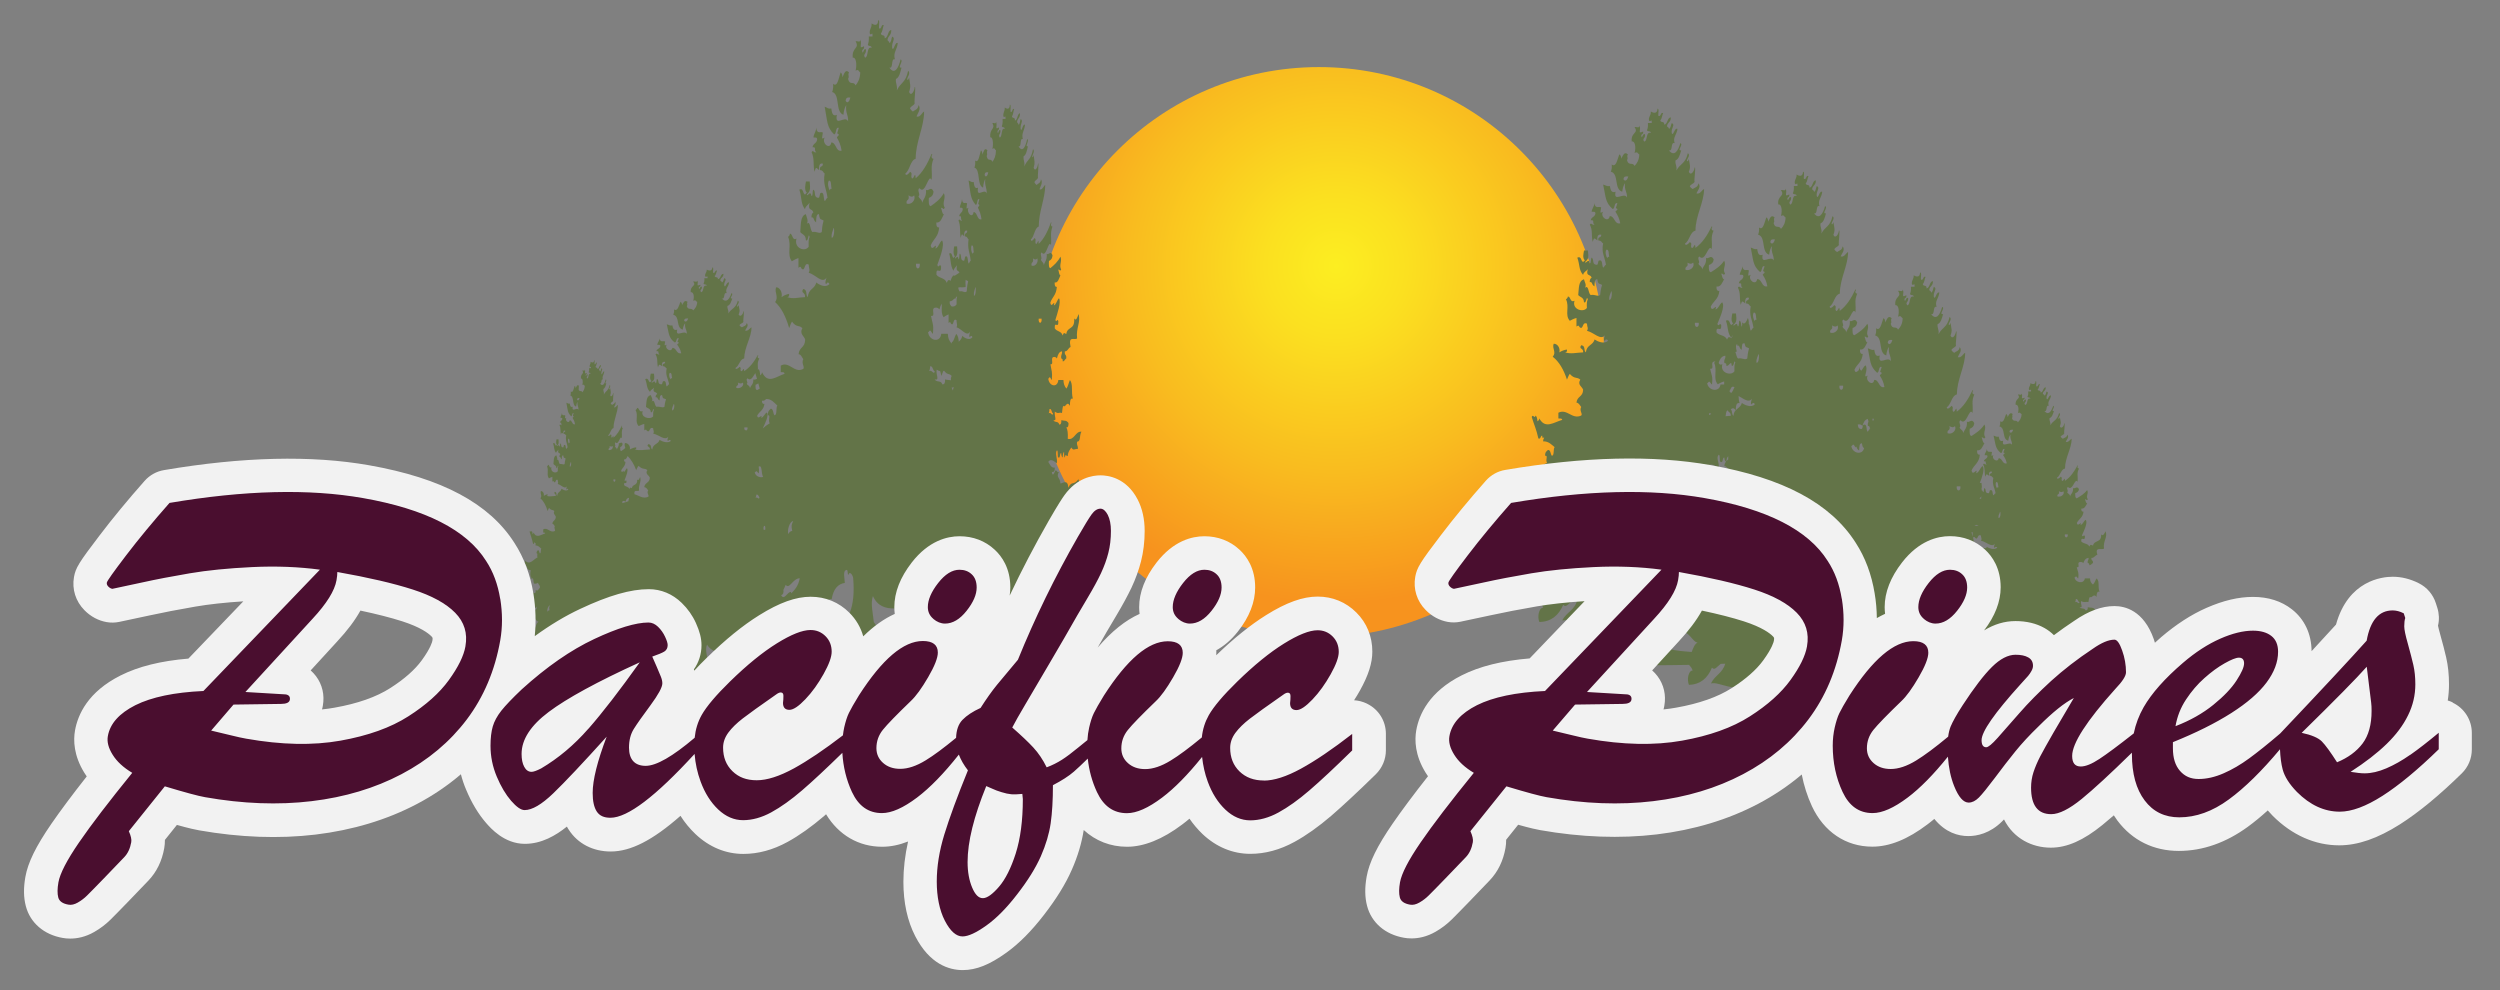 <?xml version="1.0" encoding="UTF-8"?>
<svg id="logos" xmlns="http://www.w3.org/2000/svg" xmlns:xlink="http://www.w3.org/1999/xlink" viewBox="0 0 300 118.81">
  <rect x="0" y="0" width="300" height="118.81" fill="#808080" stroke="none"/>
  <defs>
    <style>
      .cls-1 {
        fill: url(#radial-gradient);
      }

      .cls-2 {
        fill: #637448;
        fill-rule: evenodd;
      }

      .cls-3 {
        fill: #f2f2f2;
      }

      .cls-4 {
        fill: #4a0e2f;
      }
    </style>
    <radialGradient id="radial-gradient" cx="160.34" cy="31.92" fx="160.34" fy="31.92" r="40.54" gradientUnits="userSpaceOnUse">
      <stop offset="0" stop-color="#fcee21"/>
      <stop offset=".21" stop-color="#fbe020"/>
      <stop offset=".61" stop-color="#f9bc1f"/>
      <stop offset="1" stop-color="#f7931e"/>
    </radialGradient>
  </defs>
  <circle class="cls-1" cx="158.27" cy="42.26" r="34.21"/>
  <path class="cls-2" d="M130.09,70.43c-.19-.4-.34.06-.61,0-.12-.54-.02-.58,0-1.21-.45.04-.87.02-.86-.86.57.13.41-1.64,1.04-2.07-.19-.77.23-.86,0-1.55-.38.01-.73,1.46-1.04.52.4-.13.22-1.08.17-1.38-.24-.06-.53.66-.69.17.05-.36.44-.65.09-.86-.11-.02-.54-.16-.86-.52.09-.91.28-1.63.52-2.24.07.26.28.25.43.34.13-.55.33-.96.78-.86-.03-.75.07-.96.35-.69-.28-.72.26-1.1,0-1.72-.54.81-.82.14-1.21,1.03-.06-1.09-.68-.51-.95-.52-.02-.73-.58-.73-.17-1.38-.24.14-.22-.24-.43-.17-.11.25-.34.85-.43.17.23.05.37-.06.35-.52-.42.08-.57-.36-.78-.69.32-.47.76,0,1.04.17.08-.58-.26-1.18,0-1.55.18.04.02.76.17.86.28.15.12-.57.35-.52,0,.3.07.44.17.52.01-.32.06-.58.17-.69.01.26-.03.64.09.69.08-.5.13-.19.35-.17.03-.57.26-.75.43-1.03.26.43.35.15.78.17.04-.41-.16-.37-.09-.86.48-.05.23-.65.52-1.21-.73-.07-.85,1.07-1.64.86.04-.66-.02-1.1-.17-1.38.19.03.28-.14.26-.52-.31-.39-.4-.21-.86-.34.02.38-.07.55-.26.52-.09-.46-.54-.18-.69-.52.48.11.08-.46.17-1.03.47.34.43.04.86.17.05-.31.04-.71.17-.86.25.3.41-.69.78,0,0-.5.03-.97.35-.86-.23-.87.06-1.72-.35-2.24-.15.32-.23.8-.43,1.03-.26-.35-.32-.56-.35-1.03h-.61c-.1.99-1.12.75-1.21-.17.09,0,.1-.14.17-.17.12.04.15.28.26.34.08-1.05-.04-1.06-.17-1.89.47.07-.03-.73.35-.86.2-.06.33.03.43.17.11-.47.27-.84.61-.86.04.41-.16.37-.09.86.11.02.2.05.17.34.22.03.27-.27.43-.34.06-.53-.24-.33-.17-.86.33.03.42-.43.69-.52-.3-1.44.45-.76.78-1.03-.15-1.28.47-1.93.17-2.93-.1.33-.3.94-.52.52.1,1.46-.81.9-.95,1.89-.25-.15-.3-.22-.43.17-.17-.57-.7-.44-.95-.86-.05-.98.46.15.43-.86-.12-.42-.26.31-.35-.17.19-.63.72-2.11.43-2.58-.24.2-.32.75-.61.86.19-.87-.33.48-.43-.34.23-.68.71-.88.78-1.89-.19.03-.28-.14-.26-.52.41.07.51-.48.69-.86-.18-.05-.17-.46-.26-.69.24-.02.17.29.35,0-.29-.56.15-.99-.09-1.55-.32.63-.76,1.01-1.21,1.38-.19-.03-.19-.43-.17-.86.21-.11.4-.23.43-.69-.24-.62-.45.02-.69-.17.05.78-.24.91-.35,1.38-.03-.4-.27-.39-.35-.69.21-.2-.18-.65.09-.86.56.81.82-1.66,1.12-.86.09-.97-.13-1.35.17-2.24-.11-.02-.2-.05-.17-.34.05,0,.1-.14,0-.17-.39,1.07-.84,1.99-1.47,2.58-.04-.86-.15.13-.35,0-.16-.3.12-.53-.17-.69-.05.14-.4.54-.43.17.41-.32.45-1.4.95-1.55,0-1.8.77-3.35.78-4.99-.18.07-.36.67-.69.52.06-.29.46-.79.17-1.21-.04.49-.33.49-.52.69-.1-.08-.2-.18-.26-.34.1-.26.33-.27.43-.52-.07-.19.15-1.88,0-1.72-.01.39-.32,1.06-.52.52.19-.65.08-.8,0-1.55-.02.19-.14.41-.17.17.03-.2.35-.65.09-.86-.23,1.3-.68,1.19-1.04,2.07.07-.6-.13-.66-.09-1.21.3-.14.4-.69.52-1.21-.45.1.24-.71-.09-.86-.19.91-.55,1.69-1.04.86.4.17.12-1.03.52-.86-.19-.71.2-1.01.26-1.72-.29-.16-.38.96-.52.52-.08-.64.37-.99,0-1.21-.09.23-.08.64-.26.69,0-.23-.15-.16-.17-.34.05-.47.36-.43.35-1.03-.34.02-.27.84-.61.86.04-.48-.32-.16-.35-.52.15-.16.16-.6.26-.86-.27-.13-.17.47-.43.34-.05-.25.1-.89-.09-.86-.01.67-.39.5-.61.34.02.5-.2.53-.17,1.03.13.4.27-.34.26.34h-.35c.03.4-.01.66-.09.86.05.24.33.03.35.34-.48-.21-.26.98-.61,1.03-.21-.41.13-.32.09-.86-.22-.23-.27.68-.35.17,0-.27.22-.13.17-.52-.57.36-.13-.22-.35-.69.01.37-.31.08-.43.17.4.78-.36.59-.26,1.72.29-.1.41.67.26,1.38.3-.21.27.1.43.17-.02.71-.21,1.07-.43,1.38-.19-.51-.53.06-.69-.69.15-.35-.06-.34.09-.69-.34-.39-.44.13-.61.52,0-.3-.07-.44-.17-.52-.17.56-.29,1.62-.69,1.21.03.4-.01.66-.09.86.76.26.26,2.09,1.04,2.41.04-.44.12-.79.26-1.03-.09.87.2.98.17,1.72-.26-.71-1.25.68-1.04-.69-.39.2-.46-.24-.52-.69-.28.1-.4-.12-.61-.17.25,1.5.17,2.14.86,2.93.24-.03.11-.82.43-.69-.12.61-.23.53,0,.69,0,.23-.15.16-.17.34.18.38.36.78.43,1.38-.55.17-.48-.88-.95-.86-.11.85-.91.08-.61-.52-.35.23-.23.05-.17-.52-.17-.19-.55.23-.61-.52-.03.46-.22.6-.26,1.03.13.03.32-.06.35.17-.04.5-.37.41-.43.86.41-.07.07.3.35.52-.28.1-.27-.32-.43,0,.28.69.12,1.2.26,2.07.15-.62.18-.41.43-.17-.04-.54.07-.77.35-.69.03.45-.34.14-.26.69.32.02.29.31.43.34-.17,1.13.15,1.6.26,2.58-.12.04-.15.28-.26.34-.03-.06-.04-.13-.06-.22,0,0,0,0,0,0-.05-.31-.04-.73-.29-.64-.16.02-.06.57-.26.52-.44-.06-.18-.63-.43-.86-.12.11-.01.66-.17.69-.11-.73-.36.15-.43-.17.32-.35.33-.52.26-1.38h-.35c-.05.34-.17.88.09,1.21-.09,0-.1.14-.17.17-.21-.11-.14-.75-.52-.52.25.87.12,1.46.52,2.07.07-.38.3-.43.43-.69-.18.8.13.62.29.88-.18.18-.42.27-.61.43,0-.03-.02-.06-.02-.1-.25.09-.36.36-.42.68-.25-.14-.32-.16-.48.24-.23-.65-.91-.5-1.24-.98-.06-1.11.6.17.56-.98-.15-.48-.34.35-.45-.2.25-.72.94-2.39.56-2.93-.32.23-.41.85-.79.98.25-.99-.43.54-.56-.39.31-.77.92-1,1.01-2.15-.25.04-.36-.16-.34-.59.53.07.66-.54.9-.98-.23-.05-.22-.52-.34-.78.31-.02.23.33.45,0-.38-.64.19-1.13-.11-1.76-.41.72-.99,1.15-1.58,1.56-.25-.03-.24-.49-.22-.98.27-.12.52-.26.56-.78-.32-.71-.59.03-.9-.2.06.89-.31,1.03-.45,1.56-.04-.46-.35-.44-.45-.78.28-.23-.23-.74.11-.98.73.92,1.07-1.88,1.46-.98.12-1.11-.17-1.54.23-2.54-.14-.02-.27-.06-.23-.39.06,0,.13-.16,0-.2-.5,1.21-1.1,2.26-1.91,2.93-.05-.98-.2.15-.45,0-.21-.34.15-.61-.23-.78-.07.16-.53.61-.56.2.54-.36.59-1.59,1.24-1.76,0-2.04,1.01-3.8,1.01-5.67-.23.07-.46.76-.9.59.08-.33.6-.9.23-1.37-.05.56-.43.56-.68.78-.13-.09-.25-.21-.34-.39.13-.29.43-.3.56-.59-.09-.22.19-2.13,0-1.96-.02.44-.42,1.2-.67.59.25-.74.11-.91,0-1.76-.03.21-.19.47-.23.2.03-.23.45-.74.11-.98-.3,1.48-.88,1.35-1.35,2.35.09-.68-.17-.75-.11-1.37.39-.16.53-.78.67-1.37-.59.11.31-.8-.11-.98-.25,1.03-.72,1.92-1.35.98.52.19.15-1.17.67-.98-.25-.81.27-1.15.34-1.96-.37-.18-.49,1.09-.67.59-.1-.73.48-1.12,0-1.37-.11.26-.11.73-.34.78,0-.26-.2-.18-.22-.39.07-.53.47-.49.45-1.17-.44.02-.35.95-.79.98.05-.54-.42-.18-.45-.59.2-.18.21-.69.34-.98-.35-.15-.22.54-.56.39-.06-.28.13-1.01-.11-.98-.02.77-.5.57-.79.39.03.57-.25.6-.23,1.17.16.45.36-.38.34.39h-.45c.04.45-.02.75-.11.98.07.27.43.03.45.39-.63-.24-.34,1.11-.79,1.17-.28-.46.17-.36.11-.98-.28-.26-.35.77-.45.2,0-.31.29-.15.22-.59-.74.41-.16-.25-.45-.78.02.42-.4.09-.56.2.53.89-.47.67-.34,1.96.38-.11.53.76.34,1.56.39-.24.35.11.56.2-.03.8-.28,1.21-.56,1.56-.24-.58-.7.07-.9-.78.2-.4-.08-.38.11-.78-.44-.44-.57.15-.79.59,0-.34-.09-.5-.22-.59-.22.64-.37,1.84-.9,1.37.04.45-.02.75-.11.98.99.29.33,2.38,1.35,2.74.05-.5.16-.9.34-1.17-.12.99.26,1.12.22,1.96-.34-.81-1.62.77-1.35-.78-.51.23-.59-.27-.67-.78-.37.11-.52-.13-.79-.2.33,1.71.23,2.44,1.13,3.32.32-.04.14-.93.56-.78-.15.69-.31.6,0,.78,0,.26-.2.18-.22.39.24.43.47.88.56,1.56-.71.19-.63-1-1.24-.98-.14.96-1.19.09-.79-.59-.45.26-.3.06-.22-.59-.22-.21-.72.27-.79-.59-.04.52-.28.69-.34,1.17.17.03.41-.07.45.2-.05.56-.48.46-.56.98.54-.07.1.34.45.59-.36.12-.35-.37-.56,0,.36.79.16,1.36.34,2.35.2-.7.23-.46.56-.2-.05-.61.1-.87.45-.78.03.51-.44.15-.34.78.42.02.38.36.56.39-.23,1.28.19,1.81.34,2.93-.16.05-.19.32-.34.39-.17-.29-.03-1.11-.45-.98-.21.02-.08.65-.34.59-.58-.07-.23-.72-.56-.98-.16.12-.02.75-.23.78-.15-.83-.47.17-.56-.2.41-.39.43-.59.34-1.56h-.45c-.06.39-.23,1,.11,1.37-.11,0-.13.16-.23.2-.27-.12-.18-.85-.67-.59.32.99.15,1.66.67,2.35.09-.43.39-.49.56-.78-.27,1.06.32.61.45,1.17-.14.08-.23.25-.23.59.38-.03.17.34.56.59.01-.5.02-1.01.34-.98.12.81.22.53.56.78-.18.64-.17.86-.22,1.37-.33.26-.58-.12-1.13,0-.32-.31-.22-1.45-.67-.98.24-.4-.03-.77-.11-1.17-.69.23-.58,1.28-.67,2.15.23.32.66.28.67.98.32.26.28-1.04.45-.39-.13.23-.13.69-.11,1.17-.44.68-1.81.18-1.46-.98-.55.3-.42-.57-.79-.59-.02.22-.12.3-.22.39.45,1.05-.18,2.11.45,2.93.27-.14.33-.23.79-.39v1.17c.42-.33.18.12.56.2.27-.12.18-.85.67-.59.01.49.21.61,0,.98.86.24,1.61,1.37,2.14.59-.03.12-.28.75,0,.78,0-.26.31-.25.34,0-.45.48-1.21.09-1.57-.2-.19.84-.94.71-1.01,1.76-.32-.27,0-.89-.56-.98-.33.56.28.34.22.98-.9.04-1.4.25-2.14,0,.14-.02.27-.06.23-.39-.35.05-.64.2-.9.39.13-.64-.28-1.23-.67-1.17-.21.67.36,1.14-.11,1.76.77.69,1.3,1.78,1.69,3.13.11-.26.19-.59.34-.78.56.75.83.36,1.24.78-.37.71.21.93.34,1.37-.02,1.02-.71.86-.79,1.76.29.02.39.36.56.59-.26.53.21.92,0,1.17-1.07.59-1.67-.98-2.7-.39v.78c.17.03.42-.07.45.2-.99.32-2.01,1.3-2.7-.2-.02.22-.12.3-.22.39-.02-.36-.07-.65-.22-.78-.01.07-.03.12-.05.15.02-.55-.13-.84.17-1.41-.12-.01-.23-.04-.19-.26.05,0,.11-.1,0-.13-.43.79-.94,1.48-1.63,1.92-.04-.64-.17.1-.38,0-.18-.23.13-.4-.19-.51-.06.11-.45.4-.48.13.46-.24.5-1.04,1.06-1.15,0-1.34.86-2.49.87-3.72-.2.05-.4.5-.77.38.07-.22.51-.59.19-.9-.05.36-.37.37-.58.51-.11-.06-.22-.14-.29-.26.11-.19.36-.2.48-.38-.08-.14.17-1.4,0-1.28-.01.29-.36.79-.58.38.21-.48.09-.6,0-1.15-.02.14-.16.31-.19.13.03-.15.39-.48.1-.64-.25.97-.75.89-1.15,1.54.08-.44-.14-.49-.1-.9.34-.11.45-.51.58-.9-.5.07.26-.53-.1-.64-.21.68-.61,1.26-1.15.64.45.13.13-.77.58-.64-.21-.53.23-.75.29-1.28-.32-.12-.42.71-.58.38-.09-.48.41-.73,0-.9-.1.17-.09.48-.29.51,0-.17-.17-.12-.19-.26.06-.35.4-.32.38-.77-.38.01-.3.63-.67.64.04-.35-.36-.12-.38-.38.17-.12.18-.45.29-.64-.3-.1-.18.35-.48.26-.05-.19.11-.66-.1-.64-.01.5-.43.37-.67.26.02.38-.22.39-.19.77.14.3.31-.25.29.26h-.38c.03.3-.02.49-.1.64.06.18.37.02.38.26-.54-.16-.29.73-.67.77-.24-.3.14-.24.1-.64-.24-.17-.3.51-.38.13,0-.2.25-.1.19-.38-.63.27-.14-.17-.38-.51.02.28-.34.06-.48.13.45.58-.4.44-.29,1.28.32-.07.46.5.29,1.03.34-.16.3.07.48.13-.02.53-.24.79-.48,1.02-.21-.38-.59.05-.77-.51.17-.26-.07-.25.1-.51-.37-.29-.49.1-.67.38,0-.22-.07-.33-.19-.38-.19.42-.32,1.2-.77.9.03.3-.02.49-.1.64.85.19.28,1.56,1.15,1.79.04-.33.13-.59.29-.77-.1.65.22.73.19,1.28-.29-.53-1.39.51-1.15-.51-.43.15-.51-.18-.58-.51-.31.07-.45-.09-.67-.13.28,1.12.19,1.6.96,2.18.27-.02.12-.61.48-.51-.13.46-.26.39,0,.51,0,.17-.17.12-.19.26.2.28.4.58.48,1.03-.61.13-.53-.65-1.06-.64-.12.63-1.02.06-.67-.38-.39.17-.25.04-.19-.38-.18-.14-.61.17-.67-.38-.03.34-.24.45-.29.77.14.02.35-.05.38.13-.04.37-.41.3-.48.64.46-.05.08.22.38.38-.31.08-.3-.24-.48,0,.31.52.14.89.29,1.54.17-.46.2-.3.48-.13-.04-.4.08-.57.38-.51.03.34-.37.1-.29.51.36.02.33.23.48.26-.19.84.16,1.19.29,1.92-.14.03-.16.21-.29.26-.14-.19-.03-.73-.38-.64-.18.01-.07.42-.29.38-.49-.04-.2-.47-.48-.64-.13.08-.01.49-.19.51-.12-.54-.4.11-.48-.13.35-.26.37-.38.29-1.02h-.38c-.05.26-.19.65.1.9-.1,0-.11.1-.19.13-.23-.08-.16-.56-.58-.38.27.65.13,1.09.58,1.54.08-.28.34-.32.48-.51-.23.69.27.4.38.77-.12.05-.2.17-.19.38.33-.02.15.23.48.38.01-.33.02-.66.29-.64.1.53.19.34.48.51-.15.42-.14.56-.19.9-.28.17-.5-.08-.96,0-.27-.2-.18-.95-.58-.64.21-.26-.03-.51-.1-.77-.59.15-.49.84-.58,1.41.2.21.57.19.58.64.27.17.24-.68.38-.26-.11.15-.11.45-.1.77-.37.44-1.55.12-1.25-.64-.47.2-.36-.37-.67-.38-.02.14-.11.2-.19.26.39.69-.15,1.38.38,1.92.23-.09.28-.15.67-.26v.77c.36-.22.15.08.48.13.23-.08.16-.56.58-.38.01.32.18.4,0,.64.74.16,1.38.9,1.83.38-.03.08-.24.49,0,.51,0-.17.27-.16.29,0-.38.32-1.03.06-1.35-.13-.16.55-.81.46-.87,1.15-.28-.18,0-.58-.48-.64-.29.37.24.22.19.64-.77.03-1.2.16-1.83,0,.12-.01.23-.04.19-.26-.3.03-.54.13-.77.26.11-.42-.24-.8-.58-.77-.09.22-.01.41.04.59-.15.14-.32.26-.49.37-.13-.01-.12-.24-.12-.48.14-.06.27-.13.29-.38-.16-.35-.3.01-.46-.1.03.44-.16.5-.23.77-.02-.22-.18-.21-.23-.38.14-.11-.12-.36.06-.48.38.45.55-.92.76-.48.06-.54-.09-.75.12-1.24-.07-.01-.14-.03-.12-.19.03,0,.07-.08,0-.1-.26.59-.57,1.11-.99,1.44-.03-.48-.1.07-.23,0-.11-.17.08-.3-.12-.38-.04.08-.27.3-.29.1.28-.18.3-.78.64-.86,0-1,.52-1.86.52-2.78-.12.04-.24.37-.46.29.04-.16.31-.44.12-.67-.03.27-.22.27-.35.38-.07-.05-.13-.1-.17-.19.07-.14.22-.15.29-.29-.05-.11.1-1.04,0-.96,0,.22-.22.59-.35.29.13-.36.06-.45,0-.86-.01.1-.1.23-.12.1.02-.11.23-.36.06-.48-.15.72-.46.66-.7,1.15.05-.33-.09-.37-.06-.67.2-.08.27-.38.35-.67-.3.06.16-.39-.06-.48-.13.51-.37.94-.7.48.27.09.08-.57.35-.48-.13-.4.14-.56.17-.96-.19-.09-.25.53-.35.29-.05-.36.25-.55,0-.67-.06.13-.05.36-.17.38,0-.13-.1-.09-.12-.19.04-.26.24-.24.23-.57-.23,0-.18.47-.41.48.02-.26-.22-.09-.23-.29.1-.09.11-.34.17-.48-.18-.07-.11.26-.29.19-.03-.14.07-.49-.06-.48,0,.38-.26.28-.41.19.02.28-.13.29-.12.57.09.22.18-.19.17.19h-.23c.02.22,0,.37-.06.48.04.13.22.01.23.19-.32-.12-.17.54-.41.57-.14-.23.09-.18.06-.48-.15-.13-.18.38-.23.1,0-.15.15-.07.12-.29-.38.2-.09-.12-.23-.38,0,.21-.21.04-.29.1.27.43-.24.33-.17.96.2-.05.28.37.17.77.2-.12.18.06.29.1-.01.39-.14.59-.29.77-.13-.29-.36.04-.46-.38.1-.2-.04-.19.06-.38-.23-.22-.29.07-.41.29,0-.16-.04-.25-.12-.29-.11.31-.19.9-.46.67.02.22,0,.37-.06.48.51.14.17,1.16.7,1.34.03-.24.08-.44.17-.57-.06.48.13.55.12.96-.17-.4-.84.38-.7-.38-.26.11-.31-.13-.35-.38-.19.06-.27-.07-.41-.1.17.84.12,1.19.58,1.63.16-.02.07-.46.29-.38-.08.34-.16.29,0,.38,0,.13-.1.09-.12.19.12.21.24.43.29.77-.37.09-.32-.49-.64-.48-.07.47-.61.04-.41-.29-.23.13-.15.03-.12-.29-.11-.1-.37.13-.41-.29-.02.25-.15.34-.17.57.09.02.21-.03.23.1-.03.28-.25.23-.29.48.28-.04.05.17.23.29-.19.06-.18-.18-.29,0,.19.39.08.67.17,1.15.1-.34.12-.23.29-.1-.03-.3.05-.43.23-.38.02.25-.23.08-.17.38.22.01.2.17.29.19-.12.63.1.89.17,1.44-.08.02-.1.16-.17.19-.09-.14-.02-.55-.23-.48-.11.01-.04.32-.17.29-.3-.03-.12-.35-.29-.48-.08.06,0,.37-.12.38-.08-.4-.24.08-.29-.1.21-.19.22-.29.17-.77h-.23c-.03.19-.12.49.06.67-.06,0-.07.08-.12.1-.14-.06-.1-.42-.35-.29.16.48.08.81.35,1.15.05-.21.2-.24.29-.38-.14.52.16.3.23.57-.07.04-.12.12-.12.29.2-.01.09.17.29.29,0-.24.01-.49.17-.48.06.4.12.26.29.38-.09.31-.09.42-.12.67-.17.13-.3-.06-.58,0-.16-.15-.11-.71-.35-.48.12-.2-.02-.38-.06-.57-.36.11-.3.63-.35,1.05.12.16.34.14.35.48.16.13.15-.51.23-.19-.07.11-.07.34-.06.57-.23.33-.93.09-.76-.48-.28.15-.22-.28-.41-.29-.01.11-.06.15-.12.19.23.51-.09,1.03.23,1.44.14-.07.17-.11.41-.19v.57c.22-.16.09.06.29.1.14-.06.1-.42.35-.29,0,.24.11.3,0,.48.44.12.83.67,1.1.29-.02.06-.14.37,0,.38,0-.13.16-.12.17,0-.23.24-.62.04-.81-.1-.1.41-.49.35-.52.86-.17-.13,0-.44-.29-.48-.17.28.15.17.12.48-.47.02-.72.12-1.1,0,.07-.01.14-.03.12-.19-.18.02-.33.1-.46.19.07-.31-.14-.6-.35-.57-.11.33.19.56-.06.86.4.34.67.87.87,1.53.06-.13.1-.29.17-.38.29.36.43.18.64.38-.19.35.11.46.17.67,0,.5-.37.42-.41.86.15.01.2.18.29.29-.13.26.11.45,0,.57-.55.29-.86-.48-1.39-.19v.38c.09.02.21-.03.23.1-.51.16-1.04.63-1.39-.1-.01.11-.06.15-.12.19,0-.18-.04-.32-.12-.38-.06.27-.16-.14-.23.1.17.62.27.77.41,1.44.16.07.12-.19.23-.19,0,.18.04.2.12.1,0,.12-.07.13-.06.29.34-.02.53.25.7.38-.1.12,0,.57-.17.57-.09-.11-.07-.4-.23-.38-.09.08-.18.14-.17.38.21-.01,0,.25.12.48-.55.26-.9.98-1.51.38v.19s-.07.01-.06.1c.29.22.26.97.76.86-.08.3-.07.64,0,.86.02-.15.08,0,.06.19.33-.26.19.34.35.57.2.04.33-.04.46-.1.04.26.24.24.23.57-.18.2-.23.49-.52.29.02.22-.01.36-.12.38-.11.02-.13-.11-.23-.1-.34.99-.7-.08-1.28,0,.03.79.72,1.02.64,1.91.26.12.16.85.35,1.05.36-.35.69.58.99.57-.39.23-.3.97-.81,1.15.1.35.36.42.46.77-.26,0-.38.6-.23.96.7-.02,1.17-.43,1.45-1.15.23.3.43-.37.87-.38-.14.76-.68.86-.93,1.44.52-.16,1.66.74,2.27-.1.23.3.36-.18.64-.1.1-.6.38-.9.81-.96-.02-.31-.15-.72.12-.77.1,0,.03.27.12.29.07-.27.28.04.29.19.46,4.98-4.38,2.86-6.28,4.4,4.03-.06,8.21.13,12.14-.1-1.05-1.37-3.59-.28-4.59-1.72-.04-.42-.22-1.1-.06-1.53.49,1.03,1.63.69,2.51.6,0,.15.04.29.1.41.32,0,.61-.06.87-.14.53.08,1.05-.3,1.6-.23-.06.07-.11.15-.16.24.86-.22,2.74.99,3.75-.13.37.4.6-.24,1.06-.13.17-.8.63-1.2,1.35-1.28-.03-.42-.24-.96.19-1.02.16,0,.05.36.19.38.12-.36.46.06.48.26.76,6.66-7.25,3.83-10.39,5.89,6.67-.09,13.59.17,20.1-.13-1.73-1.83-5.94-.37-7.6-2.31-.06-.56-.37-1.47-.1-2.05.95,1.6,3.32.74,4.81.77.9.69,1.75.35,2.62.16.45,0,.89,0,1.34,0,.09.03.18.06.27.1,0-.04,0-.07,0-.1,6.09,0,12.28.17,18.22-.1-1.02.17-1.97.46-2.65,1.13,5.99-.11,12.22.23,18.07-.17-1.56-2.46-5.34-.5-6.83-3.1-.05-.76-.33-1.98-.09-2.75.85,2.15,2.98.99,4.32,1.03,1.3,1.48,2.47-.58,3.8.34.03-.88.23-1.26.61-1.03-.14-1.83.8-1.51.69-3.27ZM125.94,49.08c.27-.08.23.46.43.52-.08.47-.27-.24-.52,0,.05-.14.09-.28.09-.52ZM63.79,72.94c.07-.52.49.36.58-.19.18.52-.41.53-.58.19ZM65.94,73.23c-.11.01-.19.06-.23.19-.11-.22.08-.76.29-.77-.1.2-.13.28-.06.57ZM68.26,53.22c-.08-.13-.15-.43-.06-.57.18-.04.12.31.17.48-.07-.02-.1.02-.12.1ZM68.38,56c-.03-.3.08-.37.12-.57.08.02.04.63-.12.57ZM69.25,47.96c0-.21.15-.21.29-.19-.04.19-.17.39-.29.19ZM73.03,53.99c-.04-.29.2-.12.12-.48.13.09.26.12.35,0,.14.26-.18.59-.46.48ZM73.61,57.53h.23c.05.37-.28.37-.23,0ZM75.41,60.14c-.25.09-.49.18-.73.23-.01-.11-.02-.22.09-.25.13-.03.22.02.29.1.07-.26.18-.46.41-.48.02.21-.07.22-.06.41ZM76.62,72.3c-.07,0-.13.02-.19.05.04-.19-.02-.45-.04-.56-.01,0-.03,0-.04,0,.1-.15.23-.26.36-.26-.17.27-.22.38-.1.77ZM76.8,76.97c.03-.47.25-.62.38-.92.07-.02.14-.03.21-.03-.1.45-.33.72-.59.95ZM77.78,58.85c-.22.35.18.6,0,.77-.66.28-1.11-.17-1.64-.31-.11-.61.34-.3.55-.44-.1-.71.32-1.07.12-1.63-.07.18-.2.52-.35.29.07.81-.55.5-.64,1.05-.17-.09-.2-.12-.29.1-.12-.32-.47-.24-.64-.48-.03-.54.31.08.29-.48-.08-.23-.18.17-.23-.1.13-.35.49-1.17.29-1.44-.16.11-.21.42-.41.48.13-.48-.22.27-.29-.19.16-.38.48-.49.52-1.05-.13.02-.18-.08-.17-.29.25.03.33-.21.43-.41.43.44.77,1.01,1.02,1.69.1-.17.16-.39.29-.51.48.49.71.24,1.06.51-.32.46.18.61.29.9-.01.67-.6.56-.67,1.15.25.01.34.23.48.38ZM80.47,45.52c-.14-.17-.25-.57-.1-.77.29-.05.2.42.29.64-.11-.02-.17.03-.19.13ZM80.66,49.24c-.05-.4.14-.5.19-.77.14.03.06.84-.19.77ZM82.1,38.48c.01-.28.24-.27.48-.26-.07.26-.29.52-.48.26ZM88.36,46.55c-.07-.39.33-.16.19-.64.22.12.42.16.58,0,.23.35-.3.79-.77.64ZM90.99,45.99c.06.2.12.41.18.64-.1.06-.21.12-.31.18-.21-.02-.21-.32-.19-.64.12-.04.24-.09.33-.18ZM89.52,51.66s-.05-.04-.07-.07v.05c-.09-.04-.16-.15-.13-.35h.38c.04.24-.07.36-.18.37ZM89.99,46.55c-.03-.3-.3-.29-.38-.51.24-.15-.2-.48.1-.64.42.41.69-.31.93-.62.07.26.14.48.2.68-.15.03-.29.16-.45.07.05.58-.26.68-.38,1.02ZM91.07,59.84c-.11-.06-.25-.2-.41-.1.05-.1.1-.21.1-.38.25-.05.26.21.38.33-.02.06-.05.1-.07.15ZM90.57,56.67c.1,0,.11-.1.19-.13.14.03.16.21.29.26.05-.42.03-.61-.01-.8.46-.26.27.76.53,1.23-.38.13-.93-.09-1-.56ZM91.65,63.59c-.05-.19-.06-.36.06-.49.03,0,.05.02.08.02.06.09.04.28.05.43-.06.03-.12.04-.19.04ZM92.93,49.83c-.17-.23-.13-.81-.45-.78-.16.17-.36.29-.34.78.4-.03-.01.5.22.98-.3.15-.57.38-.83.6.21-.48.8-1.56.48-1.91-.27.15-.35.56-.67.64.21-.65-.37.36-.48-.26.26-.51.79-.66.87-1.41-.21.02-.31-.1-.29-.38.24.03.38-.07.49-.21.65-.04,1.03.52,1.35.78-.19.25,0,1.17-.34,1.17ZM101.48,12.1c.02-.43.28-.42.56-.39-.08.4-.34.8-.56.39ZM100.02,27.35c.16.04.07,1.28-.22,1.17-.05-.61.16-.76.22-1.17ZM99.46,21.68c.34-.07.23.64.34.98-.13-.03-.2.04-.23.2-.16-.26-.3-.87-.11-1.17ZM95.18,62.54c-.2.41-.25.58-.11,1.17-.21.03-.38.13-.45.39-.21-.44.15-1.56.56-1.56ZM94.01,70.78c.1-.19.19-.39.27-.61.45.62.84-.76,1.69-.78-.16.91-.58,1.36-1.01,1.81-.01-.05-.03-.11-.07-.17-.42.01-.81,1.09-1.15.38.28-.06.3-.36.27-.62ZM94.66,76.96c.21-.61.8-.71.71-1.72-.21-.3-.37.04-.67,0-.13-.41-.02-.43,0-.9-.5.03-.97.01-.96-.64.57.09.49-.96.97-1.41,1.12.17,2.85,1.27,3.85-.18.44.62.7-.37,1.24-.2.2-1.22.74-1.84,1.58-1.96-.03-.64-.28-1.47.22-1.56.19,0,.06.54.22.59.14-.55.54.09.56.39.62,7.1-3.77,7.13-7.72,7.58ZM118.16,21.02c.01-.38.22-.37.43-.34-.06.35-.26.7-.43.34ZM117.04,34.45c.12.03.05,1.13-.17,1.03-.04-.54.12-.67.17-1.03ZM116.6,29.45c.26-.06.18.56.26.86-.1-.03-.15.04-.17.17-.12-.23-.23-.77-.09-1.03ZM115.88,34.39c-.04-.3-.03-.56,0-.81.07.07.15.06.3.18-.14.57-.13.76-.17,1.21-.25.23-.45-.11-.86,0-.08-.09-.13-.27-.17-.45.24-.12.67.05.92-.12ZM113.97,36.15c.26.02.4-.17.56-.34,0,0,0,0,0,.02.1.09.15-.04.19-.19.04-.03.08-.05.13-.06-.07.22-.07.57-.06.94-.14.24-.39.31-.63.24-.08-.17-.25-.2-.19-.61ZM111.61,39.67c.16.05.19.32.34.39.11-1.19-.05-1.2-.23-2.15.62.08-.04-.83.45-.98.26-.06.43.03.56.2.07-.27.16-.51.29-.68,0,.59-.1,1.15.21,1.62.21-.12.25-.21.6-.34v1.03c.32-.29.14.1.43.17.21-.11.14-.75.52-.52,0,.43.16.53,0,.86.66.21,1.24,1.21,1.64.52-.03.11-.22.66,0,.69,0-.23.24-.22.26,0-.34.42-.93.08-1.21-.17-.07.37-.25.52-.42.7-.02-.36-.07-.69-.3-.95-.16.29-.26.68-.42.96-.02,0-.04-.02-.07-.03-.06.11-.07.18-.07.24,0,0,0,0,0,0-.33-.39-.42-.64-.45-1.17h-.79c-.12,1.12-1.45.85-1.58-.2.11,0,.13-.16.23-.2ZM114.43,46.42c-.01.19-.05.33-.1.44-.04-.13-.08-.26-.14-.35.11.02.18-.02.24-.09ZM114.11,45.63c-.17-.04-.35-.01-.7-.1.02.43-.09.62-.34.59-.11-.52-.71-.2-.9-.59.63.13.11-.52.23-1.17.19.12.32.17.42.18.06.19.11.38.16.58.07-.2.13-.44.22-.61.03,0,.07,0,.11,0,.39.53.59.25.89.6-.1.21-.11.37-.08.51ZM111.5,44.55c.06-.16.12-.32.11-.59.35-.09.3.53.56.59-.1.53-.35-.27-.67,0ZM109.92,31.65h.45c.09.75-.54.75-.45,0ZM109.02,23.44c.25.18.49.24.67,0,.26.54-.35,1.21-.9.98-.08-.6.39-.24.23-.98ZM113.64,78.05c-2.09-2.59-6.88-.48-8.78-3.39-.07-.86-.43-2.25-.11-3.13,1.11,2.44,3.88,1.13,5.63,1.17.04.04.08.07.13.11-.15.37-.17.98-.03,1.41.68-.02,1.21-.34,1.61-.91.36-.05.73-.16,1.09-.28-.24.29-.47.57-.63,1.01.77-.29,2.46,1.33,3.37-.17.34.54.54-.33.95-.17.15-1.07.57-1.62,1.21-1.72-.02-.57-.22-1.3.17-1.38.14,0,.05.48.17.52.11-.48.41.08.43.34.44,5.76-2.39,6.24-5.21,6.59ZM123.78,31.86c-.06-.53.3-.21.17-.86.2.16.38.21.52,0,.2.47-.27,1.07-.69.86ZM124.64,38.24h.35c.07.66-.41.66-.35,0ZM253.35,87.15c-.2-.29-.34.04-.62,0-.12-.39-.02-.41,0-.86-.46.03-.89.01-.88-.62.59.09.42-1.17,1.06-1.48-.2-.55.24-.62,0-1.11-.39,0-.74,1.05-1.06.37.41-.09.22-.78.18-.98-.25-.05-.54.47-.71.12.05-.26.45-.46.09-.62-.11-.01-.55-.11-.88-.37.09-.65.28-1.17.53-1.6.07.18.28.18.44.25.13-.39.33-.68.8-.62-.04-.54.07-.68.35-.49-.28-.51.27-.78,0-1.23-.55.58-.84.1-1.24.74-.06-.78-.69-.36-.97-.37-.02-.52-.59-.52-.18-.98-.25.1-.23-.17-.44-.12-.11.18-.35.61-.44.12.23.03.38-.05.35-.37-.42.06-.58-.26-.8-.49.33-.34.78,0,1.06.12.08-.42-.27-.84,0-1.11.18.03.02.54.18.62.28.11.12-.41.35-.37,0,.21.07.32.18.37.01-.23.06-.41.18-.49.01.18-.03.45.09.49.08-.36.13-.14.35-.12.03-.41.27-.53.44-.74.27.31.36.1.8.12.04-.3-.16-.27-.09-.62.5-.04.23-.47.53-.86-.74-.05-.87.77-1.68.62.04-.47-.03-.79-.18-.98.19.02.28-.1.27-.37-.32-.28-.4-.15-.88-.25.02.27-.07.39-.27.37-.09-.33-.56-.13-.71-.37.49.08.08-.33.18-.74.48.24.44.03.88.12.05-.22.05-.51.18-.62.26.22.42-.49.8,0,0-.36.03-.69.35-.62-.24-.62.06-1.23-.35-1.6-.16.23-.24.57-.44.74-.26-.25-.33-.4-.35-.74h-.62c-.1.71-1.14.53-1.24-.12.09,0,.11-.1.18-.12.13.03.15.2.27.25.09-.75-.04-.76-.18-1.35.48.05-.03-.52.35-.62.21-.04.34.02.44.12.11-.34.28-.6.62-.62.04.3-.16.27-.09.62.11.01.21.04.18.25.22.02.27-.19.44-.25.07-.38-.24-.24-.18-.62.34.02.43-.31.71-.37-.31-1.03.46-.55.8-.74-.15-.91.48-1.38.18-2.09-.11.24-.3.67-.53.37.1,1.04-.83.65-.97,1.35-.26-.11-.31-.16-.44.12-.18-.41-.72-.31-.97-.62-.05-.7.47.11.44-.62-.12-.3-.27.22-.35-.12.19-.45.74-1.51.44-1.85-.25.14-.32.54-.62.62.19-.62-.34.34-.44-.25.24-.49.73-.63.8-1.35-.19.02-.28-.1-.27-.37.42.05.52-.34.71-.62-.18-.03-.18-.33-.27-.49.24-.01.18.21.35,0-.3-.4.15-.71-.09-1.11-.32.45-.78.72-1.24.99-.19-.02-.19-.31-.18-.62.21-.08.41-.17.44-.49-.25-.44-.46.02-.71-.12.05.56-.24.65-.35.98-.03-.29-.27-.28-.35-.49.22-.15-.18-.46.09-.62.57.58.84-1.19,1.15-.62.09-.7-.14-.97.18-1.6-.11-.01-.21-.04-.18-.25.05,0,.1-.1,0-.12-.4.76-.86,1.42-1.5,1.85-.04-.61-.16.1-.35,0-.17-.22.12-.38-.18-.49-.06.1-.41.39-.44.12.42-.23.46-1,.97-1.11,0-1.29.79-2.39.8-3.57-.18.05-.36.48-.71.37.06-.21.47-.57.18-.86-.04.35-.34.35-.53.49-.1-.06-.2-.13-.27-.25.1-.18.33-.19.44-.37-.07-.14.15-1.34,0-1.23-.01.28-.33.76-.53.37.2-.47.09-.58,0-1.11-.02.13-.15.3-.18.12.03-.15.36-.46.09-.62-.23.93-.69.85-1.06,1.48.07-.43-.13-.47-.09-.86.31-.1.41-.49.53-.86-.46.07.24-.51-.09-.62-.2.65-.56,1.21-1.06.62.41.12.12-.74.53-.62-.2-.51.21-.72.27-1.23-.29-.11-.38.68-.53.37-.08-.46.38-.71,0-.86-.09.16-.08.46-.27.49,0-.16-.16-.11-.18-.25.06-.33.37-.31.35-.74-.35.01-.28.6-.62.62.04-.34-.33-.12-.35-.37.16-.11.16-.43.27-.62-.27-.09-.17.34-.44.25-.05-.18.1-.64-.09-.62-.01.48-.4.36-.62.25.02.36-.2.38-.18.74.13.29.28-.24.27.25h-.35c.03.29-.01.47-.09.62.05.17.34.02.35.25-.49-.15-.26.7-.62.74-.22-.29.13-.23.09-.62-.22-.16-.28.49-.35.12,0-.19.23-.1.18-.37-.58.26-.13-.16-.35-.49.01.27-.31.06-.44.12.41.56-.37.42-.27,1.23.3-.07.42.48.27.99.31-.15.28.07.44.12-.02.51-.22.76-.44.98-.19-.37-.55.05-.71-.49.15-.25-.07-.24.09-.49-.34-.28-.45.09-.62.37,0-.21-.07-.32-.18-.37-.17.4-.29,1.16-.71.86.03.29-.01.47-.09.62.78.19.26,1.5,1.06,1.72.04-.31.12-.57.27-.74-.09.62.2.7.18,1.23-.26-.51-1.28.49-1.06-.49-.4.14-.47-.17-.53-.49-.29.07-.41-.08-.62-.12.26,1.07.18,1.53.88,2.09.25-.02.11-.59.44-.49-.12.44-.24.38,0,.49,0,.16-.15.11-.18.25.19.27.37.56.44.99-.56.12-.49-.63-.97-.62-.11.61-.93.05-.62-.37-.36.17-.23.04-.18-.37-.17-.13-.56.17-.62-.37-.03.33-.22.43-.27.74.13.02.33-.04.35.12-.04.36-.38.29-.44.62.42-.05.08.21.35.37-.28.07-.27-.23-.44,0,.28.5.12.86.27,1.48.16-.44.18-.29.44-.12-.04-.39.08-.55.35-.49.03.32-.34.1-.27.49.33.01.3.22.44.25-.18.81.15,1.14.27,1.85-.13.03-.15.2-.27.25-.13-.18-.03-.7-.35-.62-.17.01-.06.41-.27.37-.45-.04-.18-.45-.44-.62-.12.08-.01.47-.18.49-.04-.19-.1-.22-.16-.21,0-.05,0-.1,0-.17,0-.02-.01-.03-.02-.04.06-.14.05-.33,0-.69h-.2c.28-.71.62-1.66.33-2.02-.31.2-.4.75-.77.86.24-.87-.42.48-.55-.34.3-.68.91-.88.99-1.89-.24.03-.35-.14-.33-.52.52.07.65-.48.88-.86-.23-.05-.22-.46-.33-.69.3-.02.22.29.44,0-.37-.56.19-.99-.11-1.55-.4.63-.97,1.01-1.55,1.38-.24-.03-.24-.43-.22-.86.26-.11.51-.23.55-.69-.31-.62-.58.02-.88-.17.06.78-.3.91-.44,1.38-.03-.4-.34-.39-.44-.69.27-.2-.23-.65.11-.86.72.81,1.05-1.66,1.44-.86.11-.97-.17-1.35.22-2.24-.14-.02-.26-.05-.22-.34.06,0,.13-.14,0-.17-.49,1.07-1.08,1.99-1.88,2.58-.05-.86-.2.13-.44,0-.21-.3.15-.53-.22-.69-.07.14-.52.54-.55.17.53-.32.57-1.4,1.22-1.55,0-1.8.99-3.35.99-4.99-.23.07-.45.67-.88.52.08-.29.59-.79.22-1.21-.05.49-.42.49-.66.69-.13-.08-.25-.18-.33-.34.13-.26.42-.27.55-.52-.09-.19.19-1.88,0-1.72-.02.39-.41,1.06-.66.52.24-.65.11-.8,0-1.55-.03.19-.18.41-.22.17.03-.2.45-.65.11-.86-.29,1.3-.87,1.19-1.33,2.07.09-.6-.16-.66-.11-1.21.39-.14.52-.69.66-1.21-.58.1.3-.71-.11-.86-.25.91-.7,1.69-1.33.86.51.17.15-1.03.66-.86-.24-.71.26-1.01.33-1.72-.37-.16-.48.96-.66.52-.1-.64.47-.99,0-1.21-.11.23-.1.64-.33.69,0-.23-.19-.16-.22-.34.07-.47.46-.43.44-1.03-.43.02-.34.84-.77.86.05-.48-.41-.16-.44-.52.19-.16.2-.6.33-.86-.34-.13-.21.47-.55.34-.06-.25.13-.89-.11-.86-.02.67-.5.5-.77.34.03.5-.25.53-.22,1.03.16.4.35-.34.33.34h-.44c.03.4-.02.66-.11.86.07.24.43.03.44.34-.62-.21-.33.98-.77,1.03-.27-.41.16-.32.11-.86-.28-.23-.35.68-.44.17,0-.27.28-.13.22-.52-.73.36-.16-.22-.44-.69.02.37-.39.08-.55.17.52.78-.46.59-.33,1.72.37-.1.52.67.33,1.38.39-.21.35.1.55.17-.02.71-.27,1.07-.55,1.38-.24-.51-.68.06-.88-.69.19-.35-.08-.34.11-.69-.43-.39-.56.13-.77.52,0-.3-.08-.44-.22-.52-.22.56-.37,1.62-.88,1.21.04.4-.02.66-.11.86.98.26.33,2.09,1.33,2.41.05-.44.15-.79.33-1.03-.12.87.25.98.22,1.72-.33-.71-1.59.68-1.33-.69-.5.2-.58-.24-.66-.69-.36.1-.51-.12-.77-.17.32,1.5.22,2.14,1.11,2.93.31-.03.14-.82.55-.69-.15.61-.3.53,0,.69,0,.23-.19.16-.22.34.24.38.46.78.55,1.38-.7.17-.61-.88-1.22-.86-.13.85-1.17.08-.77-.52-.32.17-.33.12-.28-.14.13-.45.18-.87,0-1.09-.21.14-.32.43-.49.64-.11-.04-.21-.15-.23-.45-.01.17-.05.29-.1.41-.15.12-.42.42-.5-.08.3-.68.91-.88.99-1.89-.24.03-.35-.14-.33-.52.52.07.65-.48.88-.86-.23-.05-.22-.46-.33-.69.3-.02.22.29.44,0-.37-.56.19-.99-.11-1.55-.4.63-.97,1.01-1.55,1.38-.24-.03-.24-.43-.22-.86.26-.11.51-.23.55-.69-.31-.62-.58.02-.88-.17.06.78-.3.91-.44,1.38-.03-.4-.34-.39-.44-.69.27-.2-.23-.65.11-.86.72.81,1.05-1.66,1.44-.86.11-.97-.17-1.35.22-2.24-.14-.02-.26-.05-.22-.34.06,0,.13-.14,0-.17-.49,1.07-1.08,1.99-1.88,2.58-.05-.86-.2.13-.44,0-.21-.3.15-.53-.22-.69-.07.14-.52.54-.55.17.53-.32.57-1.4,1.22-1.55,0-1.8.99-3.35.99-4.99-.23.07-.45.67-.88.52.08-.29.59-.79.22-1.21-.05.49-.42.49-.66.69-.13-.08-.25-.18-.33-.34.13-.26.42-.27.55-.52-.09-.19.19-1.88,0-1.72-.02.39-.41,1.06-.66.52.24-.65.11-.8,0-1.55-.03.19-.18.41-.22.17.03-.2.45-.65.11-.86-.29,1.3-.87,1.19-1.33,2.07.09-.6-.16-.66-.11-1.21.39-.14.52-.69.66-1.21-.58.1.3-.71-.11-.86-.25.91-.7,1.69-1.33.86.51.17.15-1.03.66-.86-.24-.71.26-1.01.33-1.72-.37-.16-.48.96-.66.52-.1-.64.47-.99,0-1.21-.11.23-.1.64-.33.69,0-.23-.19-.16-.22-.34.07-.47.46-.43.44-1.03-.43.02-.34.84-.77.86.05-.48-.41-.16-.44-.52.19-.16.2-.6.33-.86-.34-.13-.21.47-.55.34-.06-.25.13-.89-.11-.86-.02.67-.5.5-.77.34.03.5-.25.53-.22,1.03.16.4.35-.34.33.34h-.44c.03.4-.02.66-.11.86.07.24.43.03.44.34-.62-.21-.33.98-.77,1.03-.27-.41.16-.32.11-.86-.28-.23-.35.68-.44.17,0-.27.28-.13.22-.52-.73.36-.16-.22-.44-.69.02.37-.39.08-.55.17.52.78-.46.59-.33,1.72.37-.1.52.67.33,1.38.39-.21.35.1.55.17-.02.71-.27,1.07-.55,1.38-.24-.51-.68.06-.88-.69.19-.35-.08-.34.11-.69-.43-.39-.56.13-.77.52,0-.3-.08-.44-.22-.52-.22.56-.37,1.62-.88,1.21.04.4-.02.66-.11.86.98.26.33,2.09,1.33,2.41.05-.44.15-.79.33-1.03-.12.87.25.98.22,1.72-.33-.71-1.59.68-1.33-.69-.5.2-.58-.24-.66-.69-.36.1-.51-.12-.77-.17.32,1.5.22,2.14,1.11,2.93.31-.03.14-.82.55-.69-.15.61-.3.53,0,.69,0,.23-.19.16-.22.34.24.38.46.78.55,1.38-.7.17-.61-.88-1.22-.86-.13.85-1.17.08-.77-.52-.44.23-.29.05-.22-.52-.21-.19-.7.23-.77-.52-.04.46-.28.6-.33,1.03.16.03.41-.06.44.17-.05.5-.48.41-.55.86.53-.07.09.3.44.52-.35.1-.34-.32-.55,0,.35.69.16,1.2.33,2.07.19-.62.23-.41.55-.17-.05-.54.1-.77.44-.69.03.45-.43.14-.33.69.42.02.37.31.55.34-.22,1.13.19,1.6.33,2.58-.16.04-.19.28-.33.34-.13-.2-.08-.67-.24-.82.02-.22,0-.45-.1-.7-.14.33-.39.94-.69.52.02.22,0,.39-.03.53-.16-.2-.03-.56-.27-.73-.15.11-.02.66-.22.69-.14-.73-.46.15-.55-.17.41-.35.42-.52.33-1.38h-.44c-.06.34-.22.88.11,1.21-.11,0-.13.14-.22.17-.26-.11-.18-.75-.66-.52.31.87.15,1.46.66,2.07.04-.17.12-.27.21-.35-.08.1-.14.22-.17.38-.33-.15-.39-.22-.57.17-.23-.57-.93-.44-1.26-.86-.06-.98.61.15.57-.86-.15-.42-.34.31-.46-.17.25-.63.96-2.11.57-2.58-.32.2-.42.75-.8.86.25-.87-.44.48-.57-.34.31-.68.94-.88,1.03-1.89-.25.03-.36-.14-.34-.52.54.07.67-.48.91-.86-.23-.05-.23-.46-.34-.69.31-.02.23.29.46,0-.38-.56.2-.99-.11-1.55-.42.63-1,1.01-1.6,1.38-.25-.03-.25-.43-.23-.86.27-.11.53-.23.57-.69-.32-.62-.6.02-.91-.17.06.78-.31.91-.46,1.38-.04-.4-.35-.39-.46-.69.28-.2-.23-.65.11-.86.74.81,1.09-1.66,1.48-.86.12-.97-.17-1.35.23-2.24-.14-.02-.27-.05-.23-.34.06,0,.13-.14,0-.17-.51,1.07-1.12,1.99-1.94,2.58-.05-.86-.2.13-.46,0-.22-.3.16-.53-.23-.69-.07.14-.53.54-.57.17.55-.32.59-1.4,1.26-1.55,0-1.8,1.02-3.35,1.03-4.99-.24.07-.47.67-.91.52.08-.29.61-.79.23-1.21-.06.49-.43.49-.69.69-.13-.08-.26-.18-.34-.34.14-.26.43-.27.57-.52-.09-.19.2-1.88,0-1.72-.02.39-.43,1.06-.69.52.25-.65.11-.8,0-1.55-.03.19-.19.41-.23.17.03-.2.46-.65.11-.86-.3,1.3-.89,1.19-1.37,2.07.09-.6-.17-.66-.11-1.21.4-.14.53-.69.69-1.21-.59.1.31-.71-.11-.86-.25.91-.73,1.69-1.37.86.53.17.15-1.03.69-.86-.25-.71.27-1.01.34-1.72-.38-.16-.5.96-.69.52-.11-.64.48-.99,0-1.21-.11.23-.11.64-.34.69,0-.23-.2-.16-.23-.34.07-.47.48-.43.46-1.03-.45.02-.36.84-.8.86.05-.48-.43-.16-.46-.52.2-.16.21-.6.34-.86-.35-.13-.22.47-.57.34-.06-.25.13-.89-.11-.86-.02.67-.51.5-.8.34.03.5-.26.53-.23,1.03.17.4.36-.34.34.34h-.46c.04.4-.02.66-.11.86.07.24.44.03.46.34-.64-.21-.34.98-.8,1.03-.28-.41.17-.32.11-.86-.29-.23-.36.68-.46.17.01-.27.29-.13.23-.52-.75.36-.17-.22-.46-.69.02.37-.4.08-.57.17.53.78-.47.59-.34,1.72.38-.1.54.67.34,1.38.4-.21.36.1.57.17-.03.71-.28,1.07-.57,1.38-.25-.51-.71.06-.91-.69.2-.35-.09-.34.11-.69-.44-.39-.58.13-.8.52,0-.3-.09-.44-.23-.52-.23.56-.38,1.62-.91,1.21.04.4-.02.66-.11.86,1.01.26.34,2.09,1.37,2.41.05-.44.16-.79.34-1.03-.12.87.26.98.23,1.72-.34-.71-1.65.68-1.37-.69-.51.2-.6-.24-.69-.69-.37.1-.53-.12-.8-.17.33,1.5.23,2.14,1.14,2.93.32-.03.14-.82.57-.69-.16.61-.31.53,0,.69,0,.23-.2.16-.23.34.24.38.47.78.57,1.38-.72.17-.64-.88-1.26-.86-.14.85-1.21.08-.8-.52-.46.23-.3.05-.23-.52-.22-.19-.73.23-.8-.52-.04.46-.29.6-.34,1.03.17.03.42-.06.46.17-.05.5-.49.41-.57.86.55-.07.1.3.46.52-.36.1-.35-.32-.57,0,.37.69.16,1.2.34,2.07.2-.62.24-.41.57-.17-.05-.54.1-.77.46-.69.03.45-.44.14-.34.69.43.02.39.31.57.34-.23,1.13.19,1.6.34,2.58-.16.04-.19.28-.34.34-.17-.26-.03-.98-.46-.86-.22.02-.08.57-.34.52-.59-.06-.24-.63-.57-.86-.16.11-.02.66-.23.69-.15-.73-.47.15-.57-.17.42-.35.44-.52.34-1.38h-.46c-.06.34-.23.88.11,1.21-.11,0-.14.14-.23.17-.27-.11-.19-.75-.69-.52.32.87.16,1.46.69,2.07.09-.38.4-.43.57-.69-.28.93.32.54.46,1.03-.14.07-.23.22-.23.52.39-.03.17.3.57.52.01-.44.02-.89.34-.86.12.72.23.46.57.69-.18.57-.17.76-.23,1.21-.33.23-.59-.11-1.14,0-.32-.27-.22-1.28-.69-.86.24-.35-.03-.68-.11-1.03-.7.2-.59,1.13-.69,1.89.23.28.67.25.69.86.32.23.29-.91.46-.34-.13.2-.13.61-.11,1.03-.44.6-1.83.16-1.48-.86-.56.26-.43-.5-.8-.52-.02.19-.13.27-.23.34.46.92-.18,1.86.46,2.58.27-.12.34-.21.8-.34v1.03c.43-.29.18.1.57.17.27-.11.19-.75.69-.52.01.43.21.53,0,.86.87.21,1.64,1.21,2.17.52-.03.11-.28.66,0,.69,0-.23.32-.22.34,0-.45.42-1.23.08-1.6-.17-.19.74-.96.62-1.03,1.55-.33-.24,0-.78-.57-.86-.34.5.29.3.23.86-.92.04-1.42.22-2.17,0,.14-.02.27-.05.23-.34-.35.04-.65.17-.91.34.13-.57-.28-1.08-.69-1.03-.21.59.37,1.01-.11,1.55.78.61,1.32,1.56,1.71,2.75.11-.23.19-.52.34-.69.57.66.84.32,1.26.69-.38.62.21.82.34,1.21-.02.89-.72.75-.8,1.55.29.02.4.32.57.52-.26.47.22.81,0,1.03-1.09.52-1.69-.87-2.74-.34v.69c.17.03.42-.06.46.17-1,.28-2.04,1.14-2.74-.17-.02.19-.13.27-.23.34-.02-.32-.08-.58-.23-.69-.11.48-.3-.25-.46.17.34,1.11.53,1.39.8,2.58.31.13.23-.34.46-.34,0,.32.09.36.23.17,0,.22-.15.24-.11.52.66-.04,1.05.45,1.37.69-.2.22,0,1.03-.34,1.03-.17-.2-.13-.72-.46-.69-.17.15-.36.26-.34.69.41-.02-.01.44.23.86-1.08.46-1.76,1.77-2.97.69v.34c-.07,0-.14.03-.11.17.57.4.51,1.75,1.48,1.55-.15.54-.13,1.15,0,1.55.04-.28.16.01.11.34.65-.47.37.6.69,1.03.39.08.64-.07.91-.17.07.47.48.43.46,1.03-.36.37-.45.88-1.03.52.03.39-.03.65-.23.69-.22.04-.25-.19-.46-.17-.66,1.79-1.37-.14-2.51,0,.06,1.43,1.42,1.84,1.26,3.44.51.22.31,1.52.69,1.89.71-.64,1.35,1.04,1.94,1.03-.76.42-.59,1.75-1.6,2.07.2.62.71.76.91,1.38-.51-.01-.74,1.08-.46,1.72,1.39-.04,2.31-.77,2.86-2.07.45.55.85-.67,1.71-.69-.27,1.37-1.34,1.54-1.83,2.58,1.02-.29,3.26,1.33,4.45-.17.44.54.71-.33,1.26-.17.2-1.07.75-1.62,1.6-1.72-.03-.57-.29-1.3.23-1.38.19,0,.06.48.23.52.15-.48.54.08.57.34.9,8.95-8.61,5.15-12.33,7.92,6.35-.09,12.89.11,19.21-.02.17.19.34.37.43.68-.5-.01-.72,1.08-.44,1.72,1.34-.04,2.23-.77,2.76-2.07.32.39.6-.12,1.05-.45.18,0,.36-.01.54-.02-.33,1.17-1.26,1.39-1.71,2.37.99-.29,3.15,1.33,4.31-.17.43.54.69-.33,1.22-.17.2-1.07.73-1.62,1.55-1.72-.03-.57-.28-1.3.22-1.38.18,0,.06.48.22.52.14-.48.53.08.55.34.88,8.95-8.33,5.15-11.93,7.92,4.71-.07,9.54.03,14.29.03.04.29.1.55.23.68.69-.64,1.3,1.04,1.88,1.03-.74.42-.57,1.75-1.55,2.07.19.62.69.76.88,1.38-.5-.01-.72,1.08-.44,1.72,1.34-.04,2.23-.77,2.76-2.07.44.55.82-.67,1.66-.69-.26,1.37-1.29,1.54-1.77,2.58.99-.29,3.15,1.33,4.31-.17.43.54.69-.33,1.22-.17.2-1.07.73-1.62,1.55-1.72-.03-.57-.28-1.3.22-1.38.18,0,.06.48.22.52.14-.48.53.08.55.34.24,2.48-.29,3.97-1.26,4.91,1.35.02,2.71.08,4.07.17-.14-.13-.27-.27-.38-.43-.07-.76-.42-1.98-.11-2.75,1.09,2.15,3.81.99,5.52,1.03,1.66,1.48,3.15-.58,4.86.34.04-.88.29-1.26.77-1.03,0-.09-.01-.18-.01-.26,3.35.02,6.68.02,9.91-.13-1.6-1.76-5.47-.36-6.99-2.22-.06-.54-.34-1.42-.09-1.97.87,1.54,3.05.71,4.42.74,1.33,1.06,2.53-.41,3.89.25.03-.63.23-.9.62-.74-.14-1.31.82-1.08.71-2.34ZM249.1,71.89c.28-.06.23.33.44.37-.08.34-.28-.17-.53,0,.05-.1.09-.2.09-.37ZM184.09,66.46c.15-.93.96.64,1.14-.34.35.93-.81.95-1.14.34ZM188.31,66.98c-.21.02-.38.11-.46.34-.21-.39.15-1.37.57-1.38-.2.36-.26.51-.11,1.03ZM192.88,30.99c-.16-.23-.3-.77-.11-1.03.35-.06.24.56.34.86-.13-.03-.2.04-.23.17ZM193.11,35.98c-.05-.54.16-.67.23-1.03.16.03.07,1.13-.23,1.03ZM194.82,21.52c.02-.38.29-.37.57-.34-.08.35-.34.7-.57.34ZM202.48,31.51c.26.16.5.21.69,0,.27.47-.35,1.07-.91.86-.09-.53.39-.21.23-.86ZM203,78.24c-1.84-.15-3.71-.26-4.75-1.63-.07-.76-.43-1.98-.11-2.75.7,1.35,2.07,1.4,3.42,1.26.06.38.1.78.27.95.69-.64,1.3,1.04,1.88,1.03-.39.22-.53.69-.71,1.14ZM203.39,38.74h.46c.09.66-.55.66-.46,0ZM208.41,42.18c-.16-.57-.1-.81.06-.91,0,.06-.01.12-.01.19.38-.03.17.3.55.52,0-.3.02-.61.12-.76.08,0,.15-.01.22-.03.11.62.22.4.54.62-.17.57-.16.76-.22,1.21-.32.23-.57-.11-1.11,0-.17-.15-.22-.54-.31-.77.05-.03.09-.05.15-.06ZM207.04,42.7c.05.41-.21.37-.11.86.14.02.27.05.23.34.28.03.35-.27.57-.34,0,0,0-.01,0-.02.04.08.07.19.07.33.31.23.28-.91.44-.34-.13.2-.12.61-.11,1.03-.43.6-1.78.16-1.44-.86-.26.13-.37.01-.45-.15.14-.47.36-.83.8-.86ZM208.13,46.47c-.12.26-.22.54-.4.7-.08-.09-.15-.16-.21-.24.2-.17.17-.69.61-.48,0,0,0,0,0,.02ZM205.1,45.8c.16.04.19.28.34.34.11-1.05-.05-1.06-.23-1.89.62.07-.04-.73.46-.86.07-.01.13-.02.18-.02-.04.07-.1.11-.16.16.44.92-.17,1.86.44,2.58.26-.12.33-.21.77-.34v.37h-.44c-.13.99-1.48.75-1.6-.17.11,0,.14-.14.23-.17ZM205.35,49.68c-.09.04-.18.08-.27.13.01-.07.02-.14.02-.22.12-.03.19.02.25.09ZM207.47,57.48c-.4.2-.74.12-1.06-.03.03-.08.08-.17.17-.29-.32.14-.3-.24-.57-.17-.03.06-.07.13-.11.2-.05-.02-.1-.05-.15-.07.11-.07.17-.21.15-.48-.55.08-.75-.36-1.03-.69.43-.47,1.01,0,1.37.17.11-.58-.35-1.18,0-1.55.24.04.03.76.23.86.37.15.16-.57.46-.52,0,.27.07.41.19.49-.1.12-.18.27-.2.52.28.02.39.32.55.52-.25.47.21.81,0,1.03ZM207.17,55.35c.02-.28.08-.5.22-.6,0,.11,0,.25,0,.37-.08.08-.15.15-.23.23ZM207.07,49.95c.04-.28.06-.58.2-.71.04.03.07.05.1.05.02.19.36.18.32.61-.23,0-.43.03-.62.05ZM208.02,49.9c-.26-.19-.1-.59-.33-.77.16-.14.34-.26.6.1-.14.15-.25.34-.27.67ZM209.02,48.35c-.12.47-.46.6-.72.87,0-.5.05-.95.46-.84-.1-.29-.13-.58-.13-.86.64.34,1.19.87,1.61.32-.03.11-.27.66,0,.69,0-.23.31-.22.33,0-.44.42-1.19.08-1.55-.17ZM210.56,38.54c-.16-.23-.29-.77-.11-1.03.33-.06.23.56.33.86-.13-.03-.2.04-.22.17ZM210.78,43.53c-.05-.54.16-.67.22-1.03.16.03.07,1.13-.22,1.03ZM212.44,29.07c.02-.38.28-.37.55-.34-.08.35-.33.7-.55.34ZM216.91,82.98c-.21.04-.24-.19-.44-.17-.25.71-.51.83-.8.73-.11-.7-.26-1.54-.02-2.13.35.7.88,1.04,1.49,1.2-.02.21-.08.34-.22.37ZM220.23,85.78c-.07,0-.14-.01-.2-.02.09-.12.2-.2.31-.2-.04.08-.08.15-.11.22ZM219.62,39.91c-.08-.53.38-.21.22-.86.25.16.49.21.66,0,.26.47-.34,1.07-.88.86ZM220.73,46.28h.44c.09.66-.53.66-.44,0ZM222.16,53.52c.11,0,.13-.14.22-.17.08.02.12.09.17.16,0,.01,0,.02,0,.04.01,0,.02,0,.03,0,.04.06.08.12.14.15,0-.04,0-.08,0-.12.13.09.08.32.38.48.01-.44.02-.89.33-.86.07.45.14.52.26.56-.17.91-1.42.66-1.53-.24ZM224.1,51.82c-.17-.26-.03-.98-.44-.86-.21.02-.08.57-.33.52-.37-.04-.36-.3-.39-.54,0,0,0,0,0,0,.26-.06.42.03.55.17.12-.42.3-.75.64-.84.03.11.06.21.09.32-.05.13-.12.23-.07.52.13.02.26.05.22.34.02,0,.03,0,.05,0,0,0,0,.02,0,.02-.16.04-.19.28-.33.34ZM224.71,50.48c-.01-.06-.02-.13,0-.24.05,0,.09,0,.12,0,0,.07.02.15.04.2-.07-.02-.12,0-.16.04ZM226.53,41.14c.02-.38.28-.37.55-.34-.08.35-.33.7-.55.34ZM233.71,51.99c-.08-.53.38-.21.22-.86.25.16.49.21.66,0,.26.47-.34,1.07-.88.86ZM234.81,58.36h.44c.09.66-.53.66-.44,0ZM241.14,51.82c.01-.27.22-.26.44-.25-.06.25-.27.5-.44.25ZM237.78,59.57c-.05.14-.06.23-.05.31-.07-.03-.14-.05-.2-.09.09-.07.18-.12.25-.22ZM237.02,63.01c.17-.04.3,0,.41.06-.15.04-.33.03-.49-.02.02-.01.05-.03.08-.04ZM236.72,63.86v.55c-.04-.15-.09-.31-.14-.55.06,0,.1,0,.14,0ZM236.36,69.72c.06-.14.12-.28.11-.52.35-.08.29.46.55.52-.1.47-.35-.24-.66,0ZM237.29,70.17c-.03-.13-.06-.27-.06-.43.05.05.09.11.11.17,0,.11-.02.19-.05.26ZM239.57,65.77s0,0,0,0c0,0,0,.01,0,.02-.36.21-.89,0-1.16-.17-.02.06-.04.11-.07.16h-.53c-.04.29-.17.47-.35.56-.03-.11-.08-.2-.28-.23-.14.18-.07.24.02.3-.4.02-.86-.28-.93-.81.11,0,.13-.14.22-.17.16.04.19.28.33.34.07-.71.03-.94-.06-1.27.3-.18.13.08.42.13.21-.08.15-.54.53-.37,0,.31.17.38,0,.62.68.15,1.27.86,1.68.37-.03.08-.22.47,0,.49,0-.16.25-.16.27,0-.02.02-.04.03-.07.04ZM239.64,58.59c-.13-.16-.23-.55-.09-.74.27-.05.18.4.27.62-.1-.02-.16.03-.18.12ZM239.82,62.16c-.04-.39.13-.48.18-.74.12.02.06.81-.18.74ZM241.58,90.4c-.17-.02-.33.2-.58.16-.15-.54-.02-.58,0-1.21-.44.03-.85.02-1.02-.36.22-.44.58-.67,1.07-.73-.02-.4-.22-.93.18-.98.15,0,.05.34.18.37.11-.34.42.06.44.25.12,1.07,0,1.88-.27,2.5ZM246.89,59.57c-.07-.38.31-.15.18-.62.2.11.39.15.53,0,.21.34-.27.76-.71.62ZM247.78,64.13h.35c.07.47-.42.47-.35,0Z"/>
  <path id="PP_Outlines" data-name="PP Outlines" class="cls-3" d="M164.05,84.44c-.5-.24-1.03-.38-1.56-.41.25-.38.48-.77.71-1.18,1.01-1.81,1.48-3.29,1.48-4.65,0-1.82-.66-3.45-1.92-4.7-1.25-1.25-2.86-1.91-4.64-1.91s-3.75.7-6.18,2.22c-1.9,1.19-3.87,2.77-5.99,4.82,0-.1.01-.2.01-.3s0-.2,0-.3c.86-.47,1.75-1.18,2.59-2.25,1.38-1.74,2.07-3.53,2.07-5.29,0-2.31-1.02-3.74-1.88-4.53-1.14-1.06-2.6-1.61-4.21-1.61-1.5,0-3.72.55-5.74,3.15-1.38,1.78-2.09,3.58-2.09,5.36,0,.28.02.55.05.81-1.7.76-3.37,2.1-5.03,4.04.37-.64.73-1.26,1.06-1.85.15-.27.56-.95,1.22-2.06.75-1.26,1.33-2.34,1.78-3.28.49-1.04.87-2.1,1.14-3.15.29-1.13.44-2.36.44-3.65,0-1.43-.28-2.7-.84-3.78-1.36-2.62-3.57-2.9-4.45-2.9-.98,0-2.84.31-4.32,2.36-.27.37-.75,1.09-1.88,3.05-1.69,2.95-3.27,5.97-4.71,9.02.05-.33.08-.65.08-.98,0-2.31-1.02-3.74-1.88-4.53-1.14-1.06-2.6-1.61-4.21-1.61-1.5,0-3.72.55-5.74,3.15-1.38,1.78-2.09,3.58-2.09,5.36,0,.28.02.55.05.81-1.27.57-2.53,1.46-3.78,2.69-.3-1.07-.86-2.03-1.67-2.84-1.25-1.25-2.86-1.91-4.64-1.91s-3.75.7-6.18,2.22c-1.99,1.24-4.04,2.91-6.27,5.09-.56.54-1.06,1.06-1.52,1.56-.01-.05-.03-.1-.04-.16.58-.82.91-1.82.91-2.89,0-.83-.21-1.65-.67-2.67-.41-.91-.98-1.71-1.7-2.41-1.11-1.08-2.48-1.65-3.95-1.65-2.18,0-4.79.75-8.22,2.36-1.8.84-3.63,1.94-5.47,3.28.17-1.66.12-3.37-.16-5.11-.37-2.27-1.13-4.31-2.27-6.07-3.01-4.74-8.71-7.79-17.45-9.33-6.91-1.22-15.18-1.02-24.6.58-.91.15-1.73.61-2.34,1.3-2.02,2.28-3.83,4.48-5.39,6.53-2.51,3.29-2.88,3.9-3.08,5-.26,1.46.2,2.92,1.26,3.99.74.75,1.65,1.24,2.65,1.42.5.09,1.01.08,1.5-.02.74-.15,1.96-.41,3.66-.78,1.61-.35,3.46-.71,5.5-1.06,1.63-.28,3.56-.49,5.75-.63l-6.59,6.87c-3.33.28-6.01.95-8.15,2.03-3.9,1.96-5.12,4.68-5.46,6.61-.2,1.16-.17,2.97,1.12,5.06.09.15.19.3.29.44-1.75,2.22-3.17,4.13-4.24,5.68-1.86,2.7-2.82,4.66-3.12,6.36-.24,1.34-.22,2.49.05,3.52.52,2,2.17,3.43,4.42,3.82.26.05.57.08.91.08.81,0,1.81-.18,2.89-.8.7-.4,1.35-.89,1.94-1.47.38-.38,1.08-1.08,2.12-2.16,1.01-1.05,1.83-1.9,2.44-2.54.98-1.03,1.62-2.34,1.89-3.88.06-.32.08-.65.08-.99l1.44-1.8c1.53.43,2.24.57,2.67.65,4.89.86,9.59,1.03,13.96.51,4.47-.54,8.57-1.77,12.19-3.68,1.92-1.01,3.68-2.21,5.26-3.56.16.63.37,1.25.63,1.86.66,1.58,1.47,2.92,2.39,3.98.54.62,2.18,2.51,4.66,2.51,2,0,3.71-1,5.04-2.07.07.14.15.27.24.4,1.07,1.65,2.89,2.59,5.02,2.59,2.38,0,5.02-1.33,8.37-4.28.52.82,1.13,1.55,1.8,2.19,1.65,1.56,3.63,2.38,5.74,2.38,1.78,0,3.56-.48,5.31-1.44,1.39-.76,2.87-1.81,4.41-3.13.07-.06.14-.12.21-.19,1.51,2.49,3.91,3.9,6.73,3.9,1.01,0,2.04-.21,3.11-.63-.37,1.66-.56,3.28-.56,4.83,0,2.51.48,4.7,1.42,6.53,1.73,3.36,4.06,4.07,5.7,4.07s3.24-.66,5.21-2.07c1.55-1.11,3.04-2.61,4.55-4.57,1.49-1.93,2.58-3.69,3.33-5.4.72-1.63,1.19-3.23,1.43-4.77,1.41,1.3,3.2,2.01,5.2,2.01s4.25-.88,6.64-2.69c.28-.21.57-.44.85-.68.47.68.99,1.29,1.56,1.84,1.65,1.56,3.63,2.38,5.74,2.38,1.78,0,3.56-.48,5.31-1.44,1.39-.76,2.87-1.81,4.41-3.13,1.4-1.21,3.15-2.84,5.34-4.98.77-.76,1.21-1.79,1.21-2.87v-1.98c0-1.54-.87-2.94-2.25-3.61ZM51.89,76.87c-.02.13-.19.87-1.28,2.37-.82,1.13-2.09,2.25-3.78,3.33-1.67,1.07-3.91,1.86-6.68,2.35-.49.09-.99.16-1.51.21.04-.15.08-.29.1-.44.23-1.28-.06-2.54-.82-3.55-.19-.25-.4-.48-.64-.69l3.17-3.46c1.23-1.32,2.15-2.54,2.8-3.72,1.97.42,3.66.85,5.03,1.29,2.19.71,3.11,1.42,3.47,1.78.17.17.19.2.14.51ZM294.34,84.29c-.2-.09-.4-.17-.61-.23.1-.64.15-1.28.15-1.94,0-1.16-.11-2.24-.34-3.23-.17-.76-.41-1.66-.71-2.74-.16-.58-.24-.91-.27-1.07.17-.7.14-1.44-.08-2.14l-.18-.56c-.33-1.04-1.06-1.9-2.04-2.39-1.03-.52-2.09-.78-3.13-.78-1.28,0-5.34.44-6.81,5.74-.78.86-1.76,1.93-2.93,3.19-.01-2.06-.85-3.84-2.36-5.02-1.26-.99-2.84-1.49-4.67-1.49-1.74,0-3.56.43-5.57,1.31-1.83.8-3.66,1.99-5.45,3.52-.26.22-.51.44-.75.67-.04-.14-.08-.28-.13-.42-1.22-3.47-3.48-3.98-4.72-3.98-1.53,0-3.12.58-4.86,1.79-.83.55-1.64,1.12-2.41,1.7-.33-.33-.7-.61-1.12-.85-.99-.56-2.17-.84-3.49-.84s-2.56.38-3.77,1.12c1.31-1.71,1.99-3.45,1.99-5.17,0-2.31-1.02-3.74-1.88-4.53-1.14-1.06-2.6-1.61-4.21-1.61-1.5,0-3.72.55-5.74,3.15-1.38,1.78-2.09,3.58-2.09,5.36,0,.28.02.55.05.81-.33.15-.66.32-.99.51-.01-.98-.09-1.96-.26-2.96-.37-2.27-1.13-4.31-2.27-6.07-3.01-4.74-8.71-7.79-17.45-9.33-6.91-1.22-15.18-1.02-24.6.58-.91.15-1.73.61-2.34,1.3-2.02,2.28-3.83,4.48-5.39,6.53-2.51,3.29-2.88,3.9-3.08,5-.26,1.46.2,2.92,1.26,3.99.74.75,1.65,1.24,2.65,1.42.5.09,1.01.08,1.5-.02.74-.15,1.96-.41,3.66-.78,1.61-.35,3.46-.71,5.5-1.06,1.63-.28,3.56-.49,5.75-.63l-6.59,6.87c-3.33.28-6.01.95-8.15,2.03-3.9,1.96-5.12,4.68-5.46,6.61-.2,1.16-.17,2.97,1.12,5.06.09.15.19.3.29.44-1.75,2.22-3.17,4.13-4.24,5.68-1.86,2.7-2.82,4.66-3.12,6.36-.24,1.34-.22,2.49.05,3.52.52,2,2.17,3.43,4.42,3.82.26.05.57.08.91.08.81,0,1.81-.18,2.89-.8.7-.4,1.35-.89,1.94-1.47.38-.38,1.08-1.08,2.12-2.16,1.01-1.05,1.83-1.9,2.44-2.54.98-1.03,1.62-2.34,1.89-3.88.06-.32.08-.65.08-.99l1.44-1.8c1.53.43,2.24.57,2.67.65,4.89.86,9.59,1.03,13.96.51,4.47-.54,8.57-1.77,12.19-3.68,1.9-1,3.64-2.18,5.21-3.51.26,1.32.66,2.59,1.22,3.8,1.44,3.09,4.08,4.86,7.25,4.86,2.08,0,4.25-.88,6.64-2.69.27-.2.53-.42.8-.64,1.33,1.64,2.87,2.06,4.08,2.06,1.04,0,2.6-.31,4.07-1.78.07-.07.14-.14.21-.22,1.16,2.32,3.4,3.39,5.62,3.39,1.94,0,3.91-.87,6.2-2.73.41-.34.86-.72,1.36-1.15.14.22.28.43.43.63,1.79,2.38,4.34,3.64,7.37,3.64,2.87,0,5.66-.98,8.3-2.91.78-.57,1.57-1.22,2.37-1.95.19.22.39.43.6.65,2.31,2.31,5.07,3.54,7.98,3.54,2.24,0,4.62-.83,7.3-2.53,2.24-1.43,4.66-3.42,7.4-6.1.78-.76,1.21-1.8,1.21-2.88v-1.98c0-1.56-.9-2.98-2.32-3.64ZM212.87,76.87c-.02.13-.19.87-1.28,2.37-.82,1.13-2.09,2.25-3.78,3.33-1.67,1.07-3.91,1.86-6.68,2.35-.49.09-.99.16-1.51.21.04-.15.08-.29.1-.44.23-1.28-.06-2.54-.82-3.55-.19-.25-.4-.48-.64-.69l3.17-3.46c1.23-1.32,2.15-2.54,2.8-3.72,1.97.42,3.66.85,5.03,1.29,2.19.71,3.11,1.42,3.47,1.78.17.17.19.2.14.51Z"/>
  <path id="Pacific_Pines" data-name="Pacific Pines" class="cls-4" d="M60.02,71.85c-.28-1.73-.84-3.25-1.69-4.54-2.34-3.71-7.26-6.22-14.76-7.54-6.48-1.14-14.23-.95-23.23.58-1.96,2.22-3.7,4.32-5.21,6.3-1.51,1.98-2.28,3.07-2.31,3.26-.03.17.03.33.18.48.15.15.31.24.48.27.72-.15,1.92-.4,3.6-.77,1.67-.37,3.56-.73,5.67-1.09,2.11-.36,4.61-.61,7.5-.75,2.89-.14,5.61-.03,8.14.31l-13.98,14.56c-3.5.16-6.21.73-8.16,1.7-1.94.98-3.05,2.22-3.31,3.72-.12.68.07,1.42.58,2.23.5.81,1.29,1.54,2.35,2.17-2.8,3.45-4.93,6.23-6.39,8.36s-2.28,3.72-2.47,4.78c-.13.75-.14,1.35-.02,1.81.12.46.53.75,1.23.87.34.06.71-.02,1.11-.25.4-.23.78-.51,1.12-.85.35-.34,1.02-1.03,2.03-2.07,1.01-1.05,1.82-1.89,2.43-2.53.43-.45.71-1.05.84-1.8.06-.31-.04-.76-.29-1.32l4.32-5.38c2.42.73,4.02,1.16,4.82,1.3,4.52.8,8.79.96,12.79.48,4-.48,7.6-1.56,10.79-3.24,3.19-1.68,5.8-3.87,7.84-6.57,2.03-2.7,3.37-5.86,4.01-9.49.28-1.6.28-3.26,0-4.99ZM55.85,77.57c-.2,1.14-.86,2.48-1.98,4.03-1.12,1.55-2.74,3-4.87,4.36-2.12,1.36-4.84,2.33-8.15,2.92-3.31.59-7.08.51-11.31-.24-.48-.09-1.08-.21-1.78-.39-.71-.17-1.51-.37-2.42-.58l2.68-3.12,5.7-.08c.65,0,1-.17,1.06-.49.06-.36-.1-.58-.48-.65l-4.85-.29,8.06-8.79c1.69-1.82,2.65-3.36,2.87-4.62.07-.39.1-.72.1-.99,3.73.66,6.74,1.36,9.04,2.1,2.3.74,4,1.67,5.1,2.79,1.1,1.12,1.51,2.46,1.23,4.03ZM112,74.26c-.44-.37-.66-.84-.66-1.41,0-.86.41-1.83,1.24-2.89s1.68-1.59,2.56-1.59c.59,0,1.08.18,1.47.55.39.36.59.89.59,1.58,0,.85-.4,1.78-1.21,2.8-.81,1.02-1.67,1.53-2.59,1.53-.49,0-.96-.19-1.4-.56ZM141.39,74.26c-.44-.37-.66-.84-.66-1.41,0-.86.41-1.83,1.24-2.89s1.68-1.59,2.56-1.59c.59,0,1.08.18,1.47.55.39.36.59.89.59,1.58,0,.85-.4,1.78-1.21,2.8-.81,1.02-1.67,1.53-2.59,1.53-.49,0-.96-.19-1.4-.56ZM151.66,93.66c-1.2,0-2.17-.36-2.92-1.09-.75-.73-1.12-1.67-1.12-2.83,0-.63.21-1.23.63-1.8.42-.57,1-1.13,1.72-1.69.73-.56,2.07-1.53,4.04-2.9.24-.18.44-.25.6-.22.17.03.25.16.25.4,0,.14,0,.28-.01.41-.01.14-.02.29-.04.44,0,.55.26.83.77.83.47,0,1.11-.43,1.92-1.28.81-.85,1.53-1.86,2.18-3.02.65-1.16.97-2.05.97-2.68,0-.75-.25-1.37-.74-1.86-.49-.49-1.09-.74-1.8-.74-.98,0-2.33.54-4.05,1.61-1.72,1.07-3.58,2.59-5.59,4.55-1.69,1.65-2.83,3-3.42,4.04-.45.8-.73,1.68-.83,2.66-1.51,1.25-2.76,2.18-3.75,2.78-1.11.68-2.13,1.02-3.05,1.02-.85,0-1.53-.24-2.06-.71s-.8-1.06-.8-1.77c0-.83.26-1.56.78-2.21.52-.65,1.64-1.8,3.35-3.45.61-.57,1.3-1.52,2.08-2.86.78-1.34,1.16-2.32,1.16-2.95,0-.92-.6-1.39-1.8-1.39-2.32,0-4.87,2.17-7.66,6.51-.59.96-.99,1.67-1.21,2.12-.22.45-.4,1.03-.56,1.72-.11.49-.18.99-.21,1.51-.37.29-.74.59-1.11.9-.75.62-1.4,1.11-1.95,1.46-.55.35-1.16.66-1.83.91-.45-.92-.99-1.72-1.61-2.39-.62-.67-1.46-1.46-2.52-2.39.31-.61.83-1.52,1.55-2.74.72-1.22,1.69-2.88,2.93-4.98,1.24-2.1,2.35-4.02,3.33-5.75.16-.27.57-.98,1.25-2.12.68-1.14,1.21-2.12,1.59-2.93.38-.82.68-1.63.88-2.43.21-.81.31-1.69.31-2.65,0-.79-.13-1.42-.38-1.92-.26-.49-.55-.74-.88-.74-.37,0-.73.23-1.06.69-.33.46-.88,1.36-1.65,2.7-2.75,4.8-5.15,9.71-7.19,14.74-1.06,1.26-1.9,2.27-2.52,3.02-.62.76-1.27,1.68-1.96,2.76-.94.43-1.67.91-2.18,1.44-.48.5-.73,1.22-.76,2.15-1.47,1.21-2.68,2.11-3.65,2.7-1.11.68-2.13,1.02-3.05,1.02-.85,0-1.53-.24-2.06-.71s-.8-1.06-.8-1.77c0-.83.26-1.56.78-2.21.52-.65,1.64-1.8,3.35-3.45.61-.57,1.3-1.52,2.08-2.86.78-1.34,1.16-2.32,1.16-2.95,0-.92-.6-1.39-1.8-1.39-2.32,0-4.87,2.17-7.66,6.51-.59.96-.99,1.67-1.21,2.12-.22.45-.4,1.03-.56,1.72-.07.31-.12.64-.16.97-2.24,1.72-4.2,3.04-5.87,3.96-1.74.95-3.23,1.43-4.47,1.43s-2.17-.36-2.92-1.09c-.75-.73-1.12-1.67-1.12-2.83,0-.63.21-1.23.63-1.8.42-.57,1-1.13,1.72-1.69.73-.56,2.07-1.53,4.04-2.9.24-.18.44-.25.6-.22.17.03.25.16.25.4,0,.14,0,.28-.01.41-.01.14-.02.29-.04.44,0,.55.26.83.77.83.47,0,1.11-.43,1.92-1.28.81-.85,1.53-1.86,2.18-3.02.65-1.16.97-2.05.97-2.68,0-.75-.25-1.37-.74-1.86-.49-.49-1.09-.74-1.8-.74-.98,0-2.33.54-4.05,1.61-1.72,1.07-3.58,2.59-5.59,4.55-1.69,1.65-2.83,3-3.42,4.04-.46.82-.74,1.73-.84,2.73-2.64,2.24-4.6,3.37-5.88,3.37s-2-.73-2-2.18c0-.88.19-1.63.57-2.24.38-.61,1.05-1.56,2-2.84.95-1.29,1.43-2.17,1.43-2.64,0-.24-.06-.51-.18-.81-.12-.3-.29-.7-.5-1.19-.22-.49-.39-.89-.53-1.21.69-.24,1.17-.44,1.44-.6.27-.17.41-.43.41-.78,0-.22-.1-.55-.31-1-.21-.45-.49-.85-.84-1.19-.35-.34-.74-.52-1.15-.52-1.53,0-3.7.66-6.51,1.98-2.81,1.32-5.71,3.33-8.7,6.04-1.12,1.06-1.94,1.92-2.45,2.56-.51.65-.85,1.28-1.03,1.9s-.27,1.39-.27,2.31c0,1.28.25,2.51.75,3.7.5,1.19,1.08,2.16,1.72,2.9.65.75,1.19,1.12,1.62,1.12.9,0,2.05-.67,3.45-2.02,1.4-1.35,3.53-3.61,6.4-6.79-1.12,2.95-1.68,5.2-1.68,6.75,0,.98.16,1.72.49,2.23s.87.75,1.64.75c2.06,0,5.43-2.56,10.1-7.66.09,1.15.33,2.25.72,3.31.51,1.39,1.22,2.51,2.12,3.36.9.85,1.9,1.28,2.98,1.28s2.23-.31,3.38-.94,2.39-1.51,3.71-2.65c1.26-1.08,2.86-2.58,4.82-4.49.1,1.68.48,3.24,1.15,4.69.79,1.69,1.98,2.54,3.6,2.54,1.16,0,2.56-.62,4.22-1.87,1.56-1.18,3.23-2.9,5.01-5.15.24.63.6,1.26,1.09,1.89-1.28,3.14-2.22,5.71-2.83,7.69-.61,1.98-.91,3.87-.91,5.66s.32,3.43.97,4.69,1.36,1.89,2.12,1.89c.69,0,1.64-.44,2.86-1.31,1.22-.87,2.46-2.13,3.71-3.76,1.28-1.65,2.22-3.17,2.83-4.55.61-1.39,1-2.71,1.18-3.96.18-1.26.27-2.78.27-4.57,1.06-.55,1.9-1.09,2.51-1.62.42-.37.98-.89,1.67-1.57.15,1.42.52,2.76,1.1,4.01.79,1.69,1.98,2.54,3.6,2.54,1.16,0,2.56-.62,4.22-1.87,1.5-1.13,3.1-2.76,4.8-4.88.11,1.03.33,2.02.68,2.97.51,1.39,1.22,2.51,2.12,3.36.9.85,1.9,1.28,2.98,1.28s2.23-.31,3.38-.94,2.39-1.51,3.71-2.65c1.33-1.14,3.04-2.74,5.14-4.8v-1.98c-2.36,1.83-4.41,3.22-6.15,4.17-1.74.95-3.23,1.43-4.47,1.43ZM70.6,87.45c-1.71,1.96-3.6,3.54-5.66,4.76-.55.28-.93.41-1.15.41-.37,0-.67-.2-.88-.6-.22-.4-.32-.92-.32-1.55,0-1.73,1.09-3.41,3.26-5.04,2.17-1.63,5.81-3.62,10.92-5.95-2.4,3.36-4.45,6.02-6.16,7.97ZM121.89,102.41c-.57,1.77-1.24,3.11-2.02,4.01-.78.9-1.42,1.36-1.93,1.36s-.92-.42-1.28-1.27c-.36-.85-.55-1.87-.55-3.07,0-2.42.75-5.45,2.24-9.11.29.12.56.24.81.35.25.12.59.25,1.03.38.44.14.83.22,1.16.25.33.03.78.01,1.33-.04l.06.62c0,2.57-.29,4.75-.85,6.51ZM221.01,71.85c-.28-1.73-.84-3.25-1.69-4.54-2.34-3.71-7.26-6.22-14.76-7.54-6.48-1.14-14.23-.95-23.23.58-1.96,2.22-3.7,4.32-5.21,6.3-1.51,1.98-2.28,3.07-2.31,3.26-.03.17.03.33.18.48.15.15.31.24.48.27.72-.15,1.92-.4,3.6-.77,1.67-.37,3.56-.73,5.67-1.09,2.11-.36,4.61-.61,7.5-.75,2.89-.14,5.61-.03,8.14.31l-13.98,14.56c-3.5.16-6.21.73-8.16,1.7-1.94.98-3.05,2.22-3.31,3.72-.12.68.07,1.42.58,2.23.5.81,1.29,1.54,2.35,2.17-2.8,3.45-4.93,6.23-6.39,8.36s-2.28,3.72-2.47,4.78c-.13.75-.14,1.35-.02,1.81.12.46.53.75,1.23.87.34.06.71-.02,1.11-.25.4-.23.78-.51,1.12-.85.35-.34,1.02-1.03,2.03-2.07,1.01-1.05,1.82-1.89,2.43-2.53.43-.45.71-1.05.84-1.8.06-.31-.04-.76-.29-1.32l4.32-5.38c2.42.73,4.02,1.16,4.82,1.3,4.52.8,8.79.96,12.79.48,4-.48,7.6-1.56,10.79-3.24,3.19-1.68,5.8-3.87,7.84-6.57,2.03-2.7,3.37-5.86,4.01-9.49.28-1.6.28-3.26,0-4.99ZM216.84,77.57c-.2,1.14-.86,2.48-1.98,4.03-1.12,1.55-2.74,3-4.87,4.36-2.12,1.36-4.84,2.33-8.15,2.92-3.31.59-7.08.51-11.31-.24-.48-.09-1.08-.21-1.78-.39-.71-.17-1.51-.37-2.42-.58l2.68-3.12,5.7-.08c.65,0,1-.17,1.06-.49.06-.36-.1-.58-.48-.65l-4.85-.29,8.06-8.79c1.69-1.82,2.65-3.36,2.87-4.62.07-.39.1-.72.1-.99,3.73.66,6.74,1.36,9.04,2.1,2.3.74,4,1.67,5.1,2.79,1.1,1.12,1.51,2.46,1.23,4.03ZM230.86,74.26c-.44-.37-.66-.84-.66-1.41,0-.86.41-1.83,1.24-2.89s1.68-1.59,2.56-1.59c.59,0,1.08.18,1.47.55.39.36.59.89.59,1.58,0,.85-.4,1.78-1.21,2.8-.81,1.02-1.67,1.53-2.59,1.53-.49,0-.96-.19-1.4-.56ZM289.22,90.58c-.97.68-1.93,1.22-2.86,1.62-.93.4-1.8.6-2.61.6-.41,0-.97-.06-1.68-.18,1.77-1.14,3.21-2.26,4.33-3.35s1.98-2.23,2.56-3.42c.59-1.19.88-2.43.88-3.73,0-.86-.08-1.64-.24-2.33-.16-.69-.38-1.54-.66-2.55-.29-1.01-.43-1.7-.43-2.08,0-.43.04-.77.12-1l-.18-.56c-.47-.24-.91-.35-1.33-.35-1.65,0-2.69,1.21-3.12,3.63-1.9,2.13-5.36,5.84-10.38,11.14-1.46,1.25-2.7,2.24-3.71,2.98-1.02.75-2.05,1.35-3.08,1.8-1.03.45-2.03.68-2.99.68s-1.67-.32-2.24-.97c-.57-.65-.85-1.55-.85-2.71v-.74c2.77-1.12,5.1-2.28,7-3.49,1.9-1.21,3.31-2.43,4.23-3.66.92-1.23,1.39-2.46,1.39-3.7,0-.84-.27-1.48-.81-1.9-.54-.42-1.27-.63-2.2-.63-1.16,0-2.48.32-3.95.97s-2.96,1.61-4.45,2.89c-2.18,1.87-3.75,3.64-4.72,5.32-.56.98-.96,2.03-1.19,3.15-1.86,1.46-3.24,2.49-4.13,3.07-.91.6-1.66.9-2.23.9-.69,0-1.03-.42-1.03-1.27,0-1.51,1.73-4.2,5.19-8.05.84-.88,1.27-1.54,1.27-1.98,0-.88-.15-1.76-.46-2.62-.3-.86-.61-1.3-.93-1.3-.69,0-1.55.36-2.59,1.09-1.87,1.24-3.53,2.53-5,3.86-1.46,1.34-2.73,2.62-3.8,3.85-1.07,1.23-1.95,2.22-2.62,2.98-.68.76-1.13,1.13-1.37,1.13-.37,0-.56-.28-.56-.85,0-1.02,1.55-3.25,4.66-6.69.47-.51.78-.85.93-1.03s.28-.37.4-.59c.12-.22.18-.42.18-.62,0-.45-.19-.79-.57-1-.38-.22-.89-.32-1.52-.32-.9,0-1.85.49-2.83,1.46-.98.97-2.15,2.5-3.51,4.58-.73,1.12-1.21,1.99-1.46,2.59-.13.33-.23.73-.29,1.2-1.55,1.29-2.83,2.24-3.84,2.86-1.11.68-2.13,1.02-3.05,1.02-.85,0-1.53-.24-2.06-.71s-.8-1.06-.8-1.77c0-.83.26-1.56.78-2.21.52-.65,1.64-1.8,3.35-3.45.61-.57,1.3-1.52,2.08-2.86.78-1.34,1.16-2.32,1.16-2.95,0-.92-.6-1.39-1.8-1.39-2.32,0-4.87,2.17-7.66,6.51-.59.96-.99,1.67-1.21,2.12-.22.45-.4,1.03-.56,1.72-.16.7-.24,1.43-.24,2.2,0,2,.39,3.85,1.18,5.54.79,1.69,1.98,2.54,3.6,2.54,1.16,0,2.56-.62,4.22-1.87,1.5-1.13,3.11-2.77,4.82-4.9.09,1.31.33,2.49.75,3.53.53,1.32,1.11,1.98,1.74,1.98.41,0,.82-.2,1.22-.6s1.04-1.19,1.92-2.36c.87-1.17,1.69-2.23,2.46-3.18.77-.95,1.7-1.96,2.8-3.02,1.69-1.69,3.1-2.82,4.22-3.39-.92,1.55-1.74,2.94-2.45,4.17-.71,1.23-1.23,2.17-1.58,2.83-.34.66-.61,1.29-.81,1.9-.2.61-.29,1.23-.29,1.86,0,2.12.81,3.18,2.42,3.18.94,0,2.16-.61,3.66-1.83,1.42-1.16,3.43-3.01,6.02-5.55,0,.05,0,.11,0,.16,0,2.36.51,4.22,1.53,5.57,1.02,1.36,2.41,2.03,4.16,2.03,2,0,3.98-.71,5.93-2.14,1.92-1.4,3.97-3.42,6.15-6.03.04.97.15,1.78.32,2.42.23.86.8,1.77,1.72,2.71,1.57,1.57,3.28,2.36,5.13,2.36,1.43,0,3.14-.63,5.13-1.9,1.98-1.27,4.23-3.13,6.75-5.59v-1.98c-1.3,1.08-2.43,1.96-3.4,2.64ZM262.33,83.93c.65-.98,1.38-1.84,2.2-2.56.82-.73,1.62-1.32,2.42-1.77.8-.45,1.37-.68,1.72-.68.41,0,.62.23.62.68s-.3,1.12-.9,2.05c-.6.93-1.53,1.91-2.79,2.93-1.26,1.02-2.77,1.88-4.54,2.56.2-1.16.62-2.23,1.27-3.21ZM280.45,91.48c-.79-1.24-1.4-2.07-1.83-2.51-.43-.43-1.24-.78-2.42-1.03,3.99-3.91,6.59-6.55,7.81-7.93l.53,4.3c.02.16.03.31.04.47,0,.16.01.33.01.53,0,1.65-.36,2.95-1.08,3.91-.72.95-1.74,1.71-3.08,2.26Z"/>
</svg>